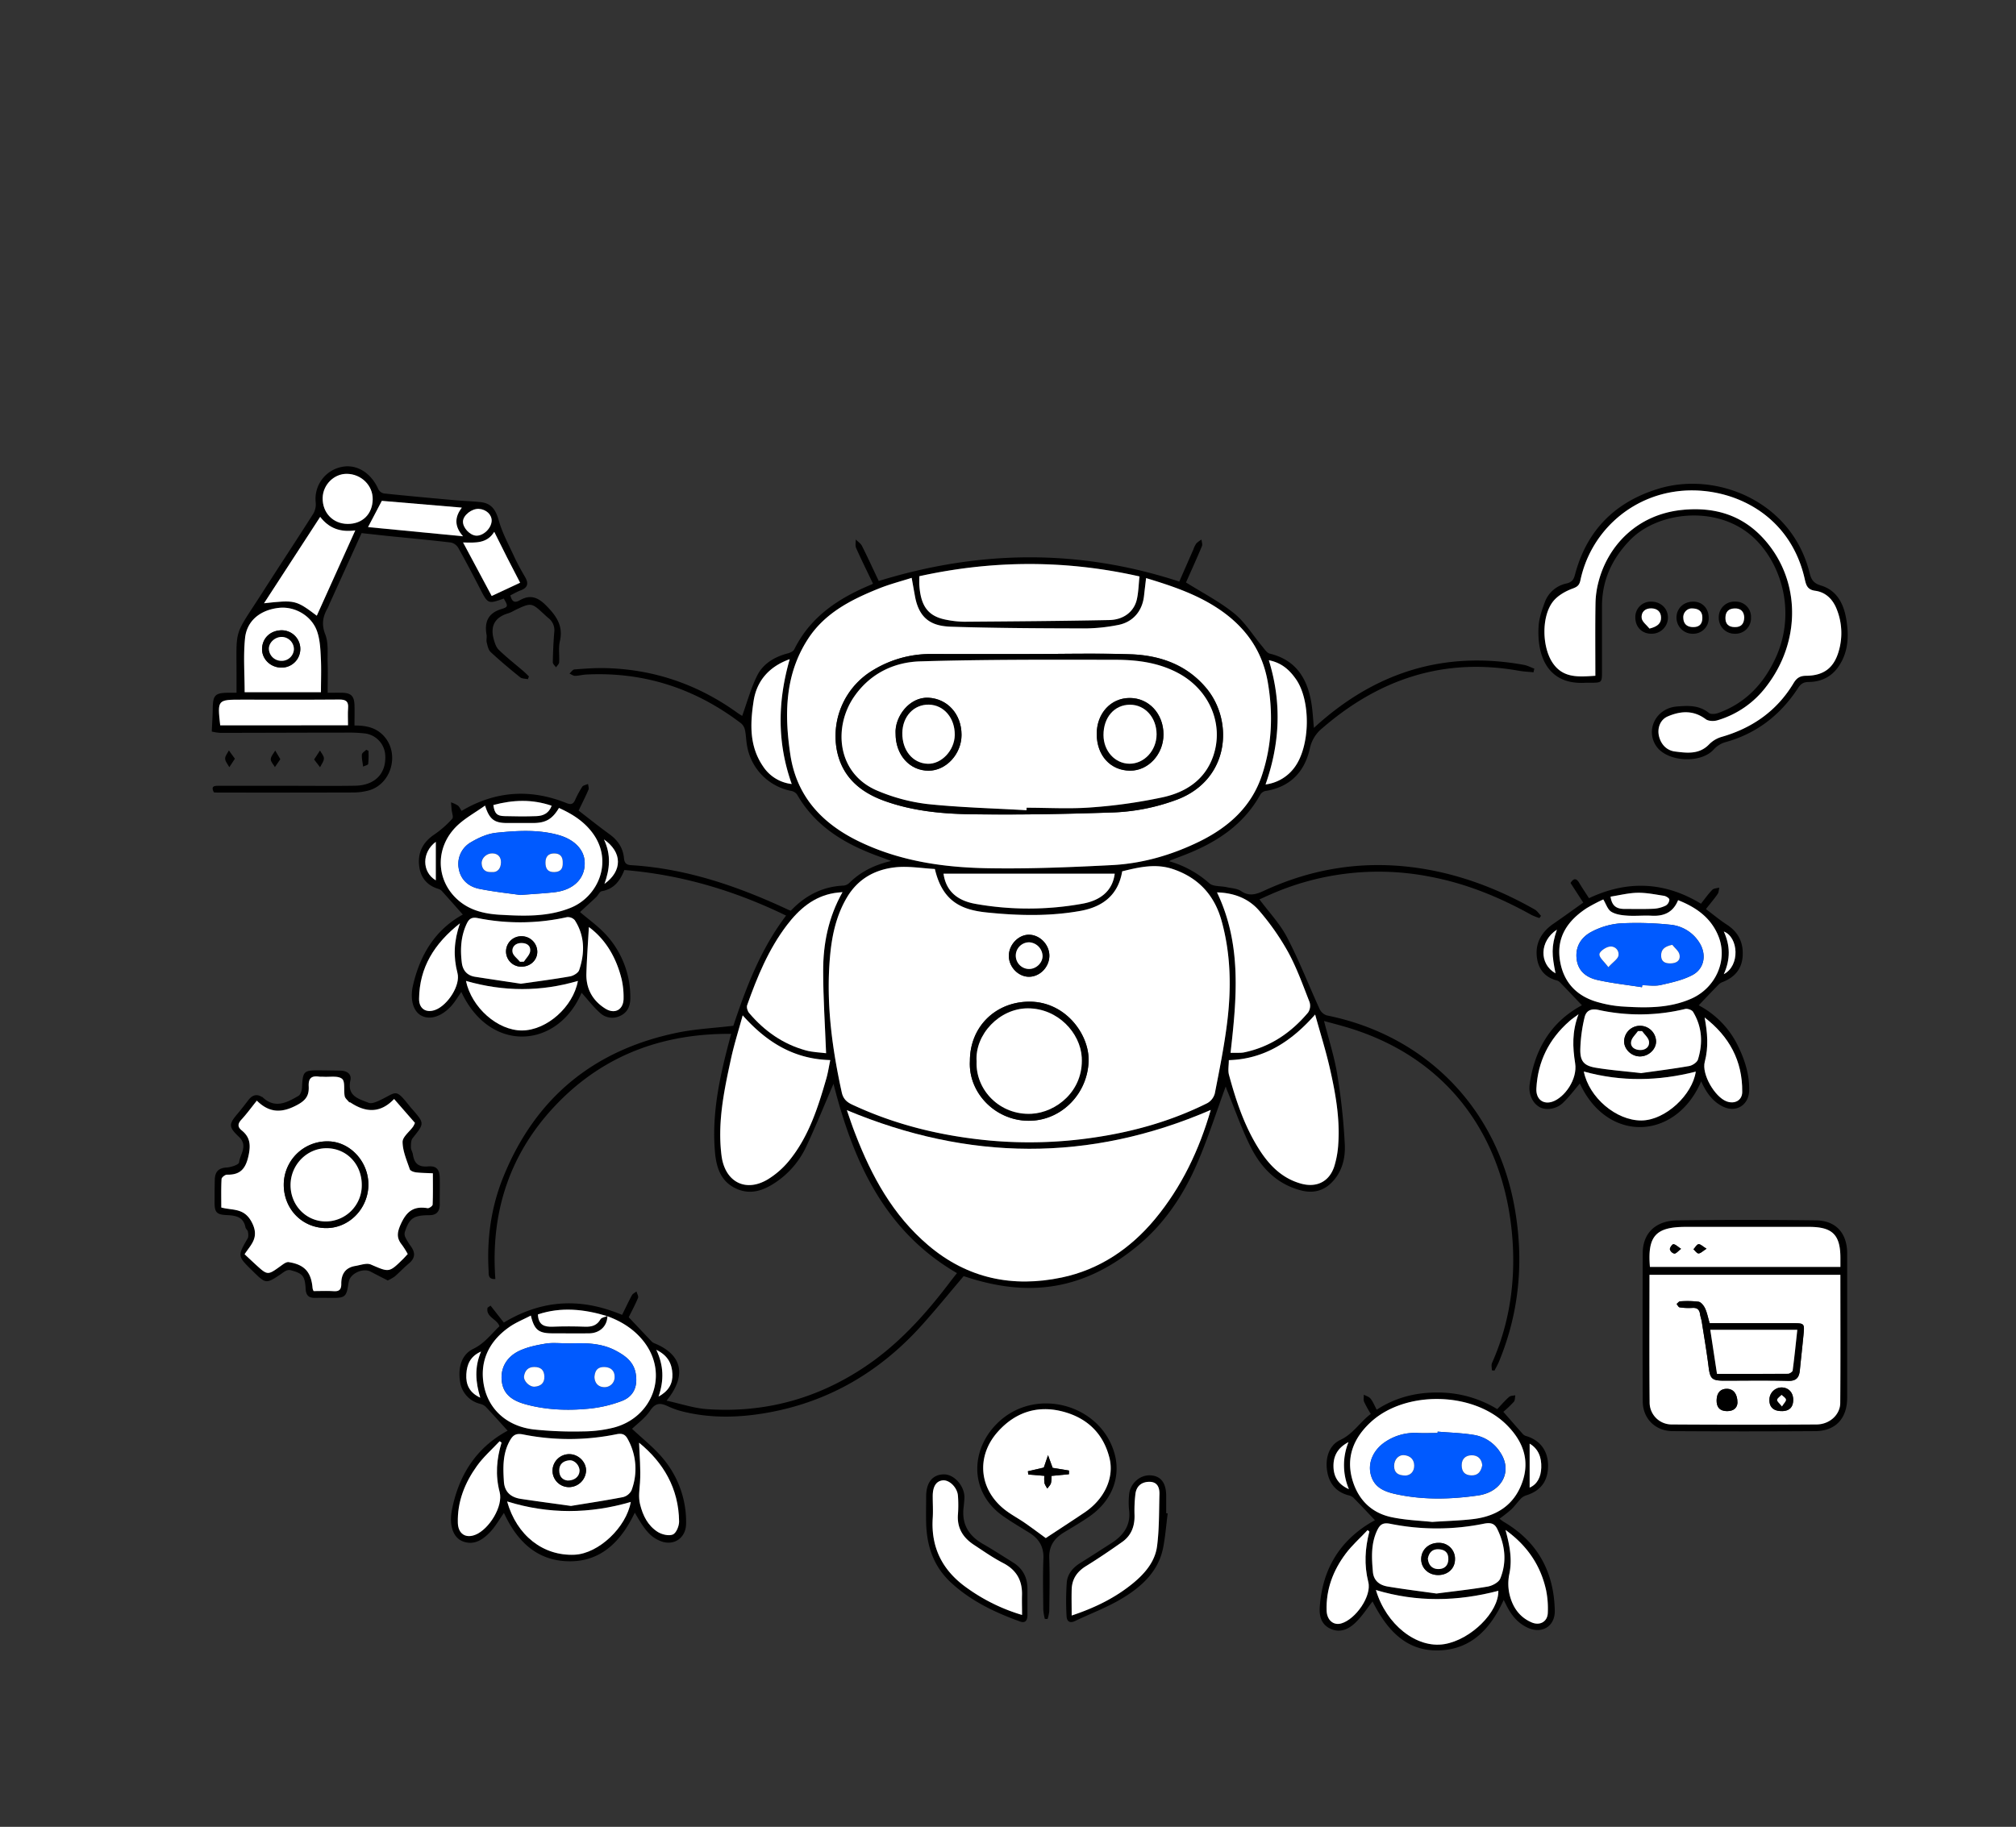 <svg id="OBJECTS" xmlns="http://www.w3.org/2000/svg" viewBox="0 0 1191.64 1080"><rect x="0" y="0" width="1191.64" height="1080" fill="#333333" stroke="none"/><defs><style>.cls-1{fill:#fff;}.cls-2{fill:#005aff;}</style></defs><path d="M394,828.05c8.33,1.81,15.93,4.42,23.67,5,34.56,2.47,66.29-6.34,94.87-25.9,19-13,34.25-29.89,48.13-48.08,1.51-2,3-3.93,5-6.41-43.68-25.36-61.62-67.34-73-111.92-5.07,11.78-10.26,24.61-16.11,37.13a51.78,51.78,0,0,1-17.9,21c-7.26,4.95-15.09,7.81-23.75,3.71-8.92-4.22-11.48-12.45-12.28-21.31-2.14-24,3.32-47,9.56-70.07-39.79-.29-74.59,12.17-102.55,40.92s-39.81,63.88-36.83,104c-4.43.33-3.91-2.76-4-5-1.08-18.94,1.49-37.41,8.57-55,18.89-47,53.54-75.41,103-85.62,10.65-2.2,21.65-2.71,33.1-4.08,7.41-22.21,15.88-44.94,31.17-65.14-30.29-14.71-61.92-24.19-95.6-26.93-2.58,6.54-6.26,11.27-13.37,12.51-1.27.22-2.13,2.4-3.32,3.53-3.22,3.06-6.52,6-9.52,8.8,4.92,4.24,10.89,8.42,15.63,13.69A54.51,54.51,0,0,1,372.58,590c0,4.74-1.59,8.51-6,10.58a10.58,10.58,0,0,1-12.05-1.89c-4-3.62-7.33-8-10.77-11.8C329.68,620,289.72,623,272.7,586.43c-2.08,2.91-3.84,6.05-6.24,8.6-5.85,6.24-12.69,8.1-17.68,5.25-4.6-2.63-6.5-9.65-4.69-17.6,4.17-18.25,13.21-33.07,29.48-42-4.13-4.65-8.26-9.35-12.46-14a4.56,4.56,0,0,0-2-1.18c-6.78-2.06-10.56-6.78-11.35-13.61-.91-7.94,2.22-14,9-18.56a59.76,59.76,0,0,0,10.56-9.29c.84-.92-.2-3.57-.37-5.43-.13-1.42-.24-2.85-.36-4.27a18.67,18.67,0,0,1,4,1.85c1,.77,1.51,2.11,2.25,3.2,20.07-11.9,40.74-13.15,62-4.62,2.64,1.06,3.94.68,5.08-1.79a57,57,0,0,1,4.24-7.85c.61-.91,2.26-1.12,3.44-1.65.1,1.14.63,2.47.23,3.4-1.67,3.93-3.62,7.74-5.82,12.33,6.15,4.74,12.12,9.53,18.3,14,4.83,3.52,7.91,8,8.5,14,.26,2.6,1,4.07,4.14,4.26,33,2,63.62,12.61,93.28,26.5.29.13.6.21,1.23.43,8.42-8.91,18.7-14.34,31.33-14.85a6,6,0,0,0,3.42-1.75c6.59-6.44,14.47-10.42,24.56-12.82-3.83-1.42-6.64-2.44-9.44-3.49-19.08-7.19-35.7-17.51-46.21-35.8a5.45,5.45,0,0,0-3.4-2.1,32.85,32.85,0,0,1-26.21-27.08c-.5-2.92-.53-5.94-1.15-8.84a7.09,7.09,0,0,0-2.26-4C411,407,380.51,397,346.3,398.79c-2.15.12-4.29.75-6.43.75-1.09,0-2.18-.86-3.27-1.33,1-.85,1.89-2.36,2.92-2.44,6-.47,12-.92,17.94-.8,28.79.61,54.83,9.54,78.22,26.3,1.07.77,2.2,1.48,3.34,2.16.23.14.62,0-.4,0,3.05-8.4,5.24-16.67,9-24.15,3.54-7,10.28-11,18-13,1.43-.36,3.29-1.23,3.87-2.39,9.67-19.54,26.5-30.44,45.82-38.41A2.63,2.63,0,0,0,516,345c-3.35-7-6.79-13.92-9.94-21-.64-1.44-.19-3.37-.24-5.07,1.25,1.26,2.93,2.32,3.69,3.83,3.48,6.92,6.72,14,9.91,20.72,59.49-18.37,118.34-19.06,177.65.34,2.79-6.38,5.56-12.69,8.33-19a15,15,0,0,1,1.74-3.54A15.57,15.57,0,0,1,710.2,319c.11,1.31.69,2.83.24,3.91-3.12,7.45-6.47,14.81-9.4,21.44,9.56,6,19.77,11.24,28.49,18.3,6.52,5.3,11.1,13,16.61,19.56,1.32,1.57,2.71,3.8,4.43,4.21,15.37,3.71,22.12,14.57,24.55,29,.79,4.69,1,9.47,1.52,14.9,35.49-32.62,76.58-45.89,124.09-37.26,2.13.38,4.13,1.48,6.19,2.25l-.48,2.15c-3.05-.31-6.14-.44-9.15-1-44.13-7.76-82.13,5.08-115.55,33.91a20.94,20.94,0,0,0-7.49,12.08c-3.11,14-11.74,22.94-26.46,25.21a4.71,4.71,0,0,0-2.9,2.22c-10.07,18.1-26.28,28.41-44.95,35.65-2.61,1-5.23,2-7.84,3a6.49,6.49,0,0,0-1,.63,60.35,60.35,0,0,1,23.72,13.05c2.29,2,6.82,1.52,10.3,2.29,2.89.64,6.21.75,8.51,2.31,4.94,3.36,9.08,1.84,13.77-.33,27.71-12.79,56.8-17.57,87.1-13.82,25.91,3.2,50,12.16,72.62,25,1.48.84,2.52,2.48,3.76,3.75l-.93,1.34a36.58,36.58,0,0,1-4.64-1.81c-18.86-10.49-38.58-18.6-59.92-22.63a158.2,158.2,0,0,0-94.25,10.4c-2.38,1-4.73,2.16-6.69,3,5.58,7.52,12.13,14.38,16.34,22.46,7.16,13.74,12.77,28.27,19.23,42.38a7.14,7.14,0,0,0,4.19,3.74C842.46,612,884.47,654.69,895.13,713.11c5.73,31.42,3.19,62-9,91.64-.78,1.91-1.83,3.7-2.76,5.54l-1.53-.19c0-1.44-.46-3.08.07-4.29,10.68-24,14.12-49.48,11.92-75.31-4.83-57-36.75-106.2-100.57-124-3.46-1-6.93-1.88-10.63-2.89,2.69,10.56,6,20.74,7.74,31.19a368.16,368.16,0,0,1,4.53,41.88c.38,8-1.55,16.13-7.74,22.4-5.07,5.13-11.19,6.42-17.85,4.75-14.19-3.56-23.74-13.19-30-25.69-5.47-10.86-9.45-22.48-14.07-33.77-.43-1.05-.76-2.14-.73-2.06-5.56,15.12-10.63,31.27-17.4,46.67-8.07,18.35-19.3,34.94-35,47.79-13,10.66-27.51,18.89-44.21,22.55-19.5,4.27-38.49,1.61-57.18-4.53-.46-.16-.94-.28-1.12-.34-8.49,10-16.6,20-25.27,29.6-24.1,26.59-53.56,44.14-89,50.82-17.56,3.3-35.29,3.9-52.83-.67a47.48,47.48,0,0,1-7.88-2.91c-4.26-2-7.24-2-10.34,2.67-2.92,4.4-7.54,7.68-10.68,10.73,6.17,5.88,13.46,11.44,19,18.41a58.14,58.14,0,0,1,12.94,37.78c-.15,8.66-7.63,13.46-15.55,10-5.47-2.37-8.75-6-14.76-16.62-8.5,17.83-21.2,30.29-42,28.61-17.48-1.42-28.28-13.07-35.36-28.45-2.82,4-5.17,8.26-8.47,11.64-4.22,4.32-9.33,7.72-15.94,5.13-5.7-2.25-8-9.56-6.4-18.16,4-21,14.56-37.3,33-47.22-4.31-4.73-8.64-9.59-13.11-14.3a7.57,7.57,0,0,0-3.34-1.62,15.72,15.72,0,0,1-11.72-13.46c-1.15-7.68.7-15.52,7.85-19,6.68-3.24,10.56-8.71,15.48-13.36-1.27-4.21-8.28-5.5-7-11l1.74-1.19c2.65,3.38,5.31,6.76,7.85,10,23.31-14,46.19-14.52,69.9-4.54,2-4,3.79-7.88,5.82-11.62.52-.94,1.77-1.49,2.69-2.22.34,1.3,1.31,2.85.9,3.84-1.7,4.09-3.82,8-5.49,11.4,4.83,5.12,9.24,9.8,13.67,14.45a4.8,4.8,0,0,0,1.66,1C403.17,800.85,406.18,813.08,394,828.05ZM358.85,778.1c-13.64-4.2-27.31-5.57-40.88-1,.26,6.32,3.85,7.45,8.83,7.25,6.31-.25,12.63-.22,18.94,0,4,.14,7.06-.63,9.22-4.38.61-1.07,2.66-1.32,4.05-1.94-.08,5.88-4.44,10.12-10.78,10.22-7.16.12-14.32,0-21.47,0-8.39,0-10.87-1.92-13-10.51-4.35,2.27-8.84,4.07-12.7,6.76-13.54,9.44-17.4,22-15.08,34.37,2.72,14.45,13.72,24.27,29.39,26.19a225.77,225.77,0,0,0,29.32,1.16,76.35,76.35,0,0,0,17.7-2.16c23.23-5.81,33.31-31.81,17.91-51.23C374.71,785.76,367.31,781.14,358.85,778.1ZM552.6,513.74c-7.65-.4-15.76-1.86-23.6-1-11.91,1.35-21.93,6.91-28.37,17.74s-9,23.09-10.07,35.45c-2.31,27,1.25,53.58,7,79.94.79,3.59,2.78,5.57,6,7.07,25.86,12.13,53.2,18.68,81.49,21.31a259.52,259.52,0,0,0,61.63-1.79c23.35-3.42,45.76-9.77,66.89-20.3a9.38,9.38,0,0,0,4.48-5.75c2.73-13.92,5.55-27.86,7.29-41.93,2.51-20.19,2.2-40.41-3.32-60.22-4.22-15.1-13.62-25.38-28.66-30.47-10.24-3.46-20.08-1.17-30.06,1.3C661,529,652,536,639,538.43c-18.44,3.38-37.05,2.92-55.59,1C568.77,538,557.15,533.32,552.6,513.74Zm124.84-172c-.44,3.83-.85,7.12-1.19,10.42-1,9.19-6.67,15.8-15.72,17.39a104.16,104.16,0,0,1-18.26,1.95c-26.61-.09-53.22-.19-79.81-1-9.65-.31-18.79-2.88-21.56-17.79-.67-3.57-1.3-7.14-2-11.1-6.45,2.06-13,3.74-19.22,6.24-16.45,6.59-32.15,14.51-42.18,30.05C463.87,399,463.63,422.3,467.14,446c3.65,24.6,18.52,40.66,40.26,51.28,24.05,11.74,49.91,15.55,76.15,16,24.56.45,49.18-.58,73.72-1.84,18.13-.93,35.46-6,51.8-14C726.19,489,739.7,477,745.91,458.36c6-18,6.68-36.26,3.49-54.94-3.24-18.89-13.33-32.8-28.87-43.3C707.48,351.31,692.78,346.4,677.44,341.76ZM500.58,656.32c1.58,4.53,3.12,9.35,4.94,14.07,9.64,25,22.15,48,43.07,65.78,23.29,19.78,50.06,25.16,79,19.06,22.16-4.66,40.46-17,55-34.46,15.89-19.1,26.24-41,33-64.58C643.91,687.22,572.37,686.36,500.58,656.32Zm276.79-56.54c-14.1,16-30,26.35-51,27,0,3.16-.61,6.12.1,8.73,4.1,15.15,9,30,17.44,43.42,6,9.61,13.55,17.58,25,20.81,9.2,2.6,16.77-1,19.74-10a55.62,55.62,0,0,0,2.42-13.58c1-15.35-1.73-30.37-5.15-45.22C783.55,620.68,780.38,610.65,777.37,599.78Zm-338.4.5c-2.56,9.43-5.15,17.59-7,25.92-4.08,18.74-8,37.53-5.55,56.95,2,15.53,14.2,22.06,27.51,14a50.13,50.13,0,0,0,12.56-11.08c11.49-14.13,16.91-31.17,21.86-48.34,1-3.53,1.55-7.2,2.35-11C469.17,626.13,453.15,616.17,439,600.28ZM543.41,340.65c0,2.45-.09,4,0,5.44.88,12.61,5.45,18.43,16.2,20.37A56.93,56.93,0,0,0,570,367.57c28.58-.23,57.18-.42,85.76-1,8.52-.18,14.6-5.08,16.21-12.2,1-4.31,1-8.81,1.56-13.58C629.79,330.9,586.74,331.12,543.41,340.65ZM498,527.42c-2,.21-3.43.29-4.85.52-12.27,2-20.94,9.67-28.05,19-10.82,14.2-17.55,30.59-23.48,47.29-.45,1.28.24,3.54,1.2,4.67,9,10.59,20,18.36,33.46,22.06,4.14,1.14,8.58,1.22,12,1.68-.64-16.78-1.69-32.64-1.73-48.51C486.51,558,489.61,542.31,498,527.42Zm229.39,95c2,0,3.58,0,5.21,0a14.76,14.76,0,0,0,2.49-.19c15.59-3.18,28-11.64,38.08-23.6a7.22,7.22,0,0,0,.9-6.12c-3.9-10-7.54-20.18-12.64-29.55a146.23,146.23,0,0,0-17-24.37c-6.25-7.38-15-10.75-25.08-11C734.08,558.29,731.05,589.94,727.37,622.41ZM337.49,890.29c9.65-1.59,20.23-3.17,30.72-5.21a7.76,7.76,0,0,0,5.07-4,36.06,36.06,0,0,0-2.16-30.19c-1.37-2.57-2.95-3.73-6.7-3a139.09,139.09,0,0,1-55.29.12c-4.25-.85-6,.54-7.77,3.7-4.29,7.62-4,15.86-3.51,24.16.4,6.28,4.19,9.36,10,10.24C317.3,887.55,326.78,888.79,337.49,890.29Zm-50.77-414c-6,4.25-11.91,7.46-16.59,12-13.28,12.83-12.64,32.64,1.06,44.24,7,5.91,15.49,7.82,24.43,8.33,14.11.8,28.18,1.33,41.67-4.12,16.14-6.51,25.19-27.07,13.36-43.7-5.23-7.37-12.33-11.75-20.24-15.32-4,6.67-7.87,8.88-15.46,8.9-5.16,0-10.32,0-15.48,0C292.18,486.5,289.26,484.36,286.72,476.25Zm21.15,105.32c9.82-1.42,19.47-2.65,29.05-4.34,2-.36,4.84-2,5.42-3.72,3.44-10.12,3.44-20.21-2.6-29.52a5.46,5.46,0,0,0-4.66-1.77,127.36,127.36,0,0,1-52.81.52c-3.21-.63-4.94.32-6.29,3.13-3.6,7.45-4,15.29-3,23.29.57,4.61,3.19,7.58,7.89,8.31C289.81,578.87,298.78,580.19,307.87,581.57Zm351-65.05H557.73c1.32,9.43,7.14,15.79,19,17.85a178.83,178.83,0,0,0,63.35-.16C649.81,532.41,657.57,527.19,658.9,516.52ZM299.76,887.64C305.38,907.7,321,920,339.67,919.13c14.17-.66,30.54-16.22,33.18-31.2C348.66,895,324.4,895.28,299.76,887.64ZM275.43,579.91c3.32,15.76,18.65,29.27,33,29.25,14.64,0,30.34-13.91,33.13-29.29C319.65,586.37,297.72,586.31,275.43,579.91ZM750,390.33c7.72,25.08,6.59,49-1.92,73.43a25.07,25.07,0,0,0,17-9.91c9.41-12.39,9.95-39.55.95-52.37C762.32,396.19,757.66,391.8,750,390.33Zm-283.23-.62c-12.09,4.28-19.47,12.75-21.31,24.62-2.07,13.41-2.67,26.73,5.52,38.7a23.36,23.36,0,0,0,17,10.47C459.26,438.92,459.62,414.72,466.79,389.71ZM296.47,852.85l-1.15-.82c-4.5,4.82-9.55,9.24-13.37,14.56-7.16,10-11.68,21.12-11.32,33.73.19,6.43,4.6,9.34,10.39,7,8.13-3.28,16.51-16.9,14.32-25.21C292.7,872.08,293.53,862.51,296.47,852.85Zm81.29.07c.25,7.65,1.06,15.65.55,23.58-.28,4.34-1.05,8.35.05,12.83,1.67,6.77,4.61,12.57,10.37,16.29,2.45,1.57,6.55,2.56,9,1.56,2-.82,3.73-5,3.7-7.63C401.18,879.85,392.05,864.57,377.76,852.92ZM271.88,545.85c-15.25,12-23.95,26.11-24.17,44.64-.07,6,4.27,8.61,9.77,6.48,7.18-2.79,14.83-14.47,12.93-21.73C267.86,565.59,268.25,556.36,271.88,545.85Zm76.2,2.2c-.51,9.12-1.18,18.22-1.47,27.34s3.58,16.1,11.13,20.85c5.7,3.59,10.85.66,10.85-6a47.53,47.53,0,0,0-1.14-11.31C364.33,566.22,358.06,555.44,348.08,548.05Zm-56.46-72.13c.68,5,2.08,6.47,6.61,6.58,6.29.15,12.59.23,18.88,0,3.86-.15,7.29-1.57,9-6.14C314.55,472.4,303.29,472.8,291.62,475.92ZM284.36,799c-6.44,2.9-8.38,7.65-8.72,13.35-.37,6.14,1.76,10.92,8.24,13.94C281.07,817,280.39,808.27,284.36,799Zm104.9,26.67c6-3.28,8.44-7.64,8.2-13.35-.26-6-2.67-11-9.52-14.28C392.35,807.35,392.55,816,389.26,825.64ZM357,496.27c4.33,9.27,3.4,17.54.3,26.26C367.93,514.92,368,503.91,357,496.27Zm-99.41,1.41c-8.33,6.2-8.31,17.83,0,22.77Z"/><path d="M213.74,315.17q-9.47,20.85-18.86,41.55c-.41.9-.72,1.86-1.2,2.73-2.83,5-3.78,9.61-1.41,15.63,2,5.13,1.21,11.42,1.4,17.21.19,5.47,0,10.95,0,17.26,3.08,0,5.83-.06,8.58,0,5.22.12,7.09,1.92,7.28,7.24.14,3.95,0,7.91,0,12.11,6.84,0,12.66,1.19,17.25,6.12,9.76,10.48,4.58,28.94-9.27,32.4a35.67,35.67,0,0,1-8.35,1.08q-40.2.12-80.4.05c-.81,0-1.63-.07-2.33-.11-2-3.89.46-3.89,3-3.88H173c12.32,0,24.64.16,36.95-.05,11.68-.21,18.4-7.2,17.77-18A13.74,13.74,0,0,0,216,433.64a91.9,91.9,0,0,0-12.43-.53c-24.47,0-48.93.13-73.4.14a27.7,27.7,0,0,1-5-.77c.22-4.94.53-9.23.58-13.52.1-8,1.36-9.33,9.18-9.42,1.33,0,2.65,0,4.88,0v-8.9c.05-30.76-2.06-23.18,15.76-51.07,9.81-15.35,19.87-30.53,29.63-45.91a11,11,0,0,0,1.42-6.55A19.27,19.27,0,0,1,202.2,276c8.75-1.72,17.18,3.59,21.44,13.25a4.91,4.91,0,0,0,3.34,2.48c14,1.46,28.06,2.75,42.11,4,5,.45,9.94.58,14.89,1.1,6.53.69,9.1,4.59,10.88,11,2,7.06,5.56,13.69,8.68,20.4,2,4.36,4.31,8.61,6.75,12.75,2.28,3.87,1.78,6.45-2.63,8.08-2,.74-3.85,1.85-6,2.91.87,3.19,2.07,4.91,5.51,2.94,6-3.43,10.48-2.14,15.58,3,6.14,6.2,10.3,12.06,8.17,21.26-.91,4-.15,8.29-.42,12.44-.07,1-1.21,1.95-1.85,2.92-.66-1-1.91-2-1.89-3,.12-6,.37-12,.88-17.93a9.05,9.05,0,0,0-3.53-8.25c-.77-.64-1.51-1.31-2.24-2-7.75-7.2-7.75-7.2-17.5-2.63a24.21,24.21,0,0,1-3.55,1.73c-7.72,2.16-11.11,7-9.11,14.93.61,2.39,1.44,5.15,3.1,6.77,4.64,4.52,9.77,8.51,14.69,12.74,1.09.94,2.1,2,3.15,3l-.61,1.64c-1.55-.35-3.48-.24-4.59-1.13-5.94-4.79-11.81-9.7-17.41-14.9-1.37-1.27-1.84-3.7-2.34-5.7-.35-1.41.15-3-.1-4.47-1.34-7.69.9-12.91,9-15.34,3.9-1.17,3.69-1.84,1.17-6.13-9.39,3.31-9.33,3.28-14.15-6.08-4.17-8.08-8.39-16.15-12.85-24.07a6.69,6.69,0,0,0-4.38-3c-12.68-1.48-25.39-2.66-38.09-3.95C223.53,316.24,218.78,315.71,213.74,315.17Zm-24,94.07c0-7.29.28-13.95-.08-20.57-.29-5.21-.53-10.68-2.24-15.52-3.24-9.18-13.17-14.79-22.45-13.8-10.94,1.18-19,7.49-20.1,17.94s-.23,21.08-.23,31.95ZM187.25,364c7.59-16.83,15-33.3,22.75-50.41-8.85,1.18-15.56-1.27-20.74-8-11.12,17.12-22,33.92-33.2,51.08C174.45,354.58,174.91,354.69,187.25,364Zm-57.09,64.86h75.51c0-3.62-.2-6.94.05-10.22.32-4-1.4-5.07-5.23-5-19.13.16-38.25.07-57.37.07C128.48,413.62,128.48,413.62,130.16,428.81Zm95.53-132.72c-2.83,5.4-5.5,10.49-8.14,15.54l56.13,5.43c-5.48-6.24-4.71-11.67-.69-16.94Zm-20.26,13.64c8.77.06,14.72-5.75,14.87-14.52.14-8.21-6.75-15-15.29-15.09-7.61-.07-14.16,6.48-14.29,14.28C190.57,303.16,196.82,309.66,205.43,309.73Zm68.3,11c5.92,11.06,11.41,21.34,16.9,31.62l16.8-7.84c-2.73-5.28-5.27-10.12-7.75-15s-4.85-9.7-7.54-15.08C287.79,321.44,281.08,320.85,273.73,320.7Zm16.88-12.77c.12-3.68-3.18-6.8-7.52-7.09-4.12-.27-9.24,3.71-9.43,7.33s3.94,8.21,7.72,8.49C285.61,317,290.46,312.38,290.61,307.93Z"/><path d="M1008.35,537.44c4.26,3.2,8.16,6.47,12.39,9.21,6.78,4.41,9.81,10.52,9.34,18.48-.46,7.62-4.6,12.49-11.5,15.3a7.51,7.51,0,0,0-2.49,1.4c-4,4.07-7.91,8.22-12,12.51a53.39,53.39,0,0,1,23.31,24.2c4,8.24,6.75,16.87,6.52,26.2-.21,8.47-7.56,13.18-15.25,9.58-6.49-3.05-10.24-8.69-13.12-15.05-15,35.05-55.42,36.64-71.71,1.27-3.17,3.69-6.31,8-10.1,11.55-4,3.79-10.17,4.47-13.82,2.35-4.18-2.43-6.54-7.81-5.75-13.38,2.92-20.78,12.68-37,30.89-46.75-4.15-4.36-8.43-8.88-12.75-13.35a4.57,4.57,0,0,0-2-1.31c-7.9-2-11.58-7.76-12-15.17-.48-7.8,3.43-13.92,9.91-18.37,5.83-4,11.53-8.16,17.63-12.49L928.33,522c1.9-3,3.48-2.84,5.16,0s3.72,5.83,5.75,9c22.67-10.68,44.62-9.83,66.18,3.26,2.14-2.69,4.2-5.63,6.67-8.19.89-.92,2.75-.91,4.16-1.33-.3,1.29-.26,2.81-1,3.82C1013.32,531.36,1011.05,534,1008.35,537.44Zm-16.44-5.27c-3,7.41-8.57,9.58-15.73,9.19-4.8-.26-9.65.29-14.44-.06-3.21-.22-6.79-.69-9.39-2.33-2.12-1.33-3-4.57-4.66-7.24a105.05,105.05,0,0,0-9.72,5.1C926.73,544.15,919.78,554,922.11,568c2.15,13,10.18,21.2,22.89,24.57A69.77,69.77,0,0,0,958.11,595c14.1.93,28.24,1.31,41.56-4.57,14.44-6.37,21.6-22.62,16.21-36.54C1011.64,542.91,1003.06,536.58,991.91,532.17ZM970.05,634.41c8.82-1.26,18.64-2.48,28.37-4.18,2-.35,4.7-2.17,5.23-3.88,3-9.69,2.48-19.3-2.9-28.16-.69-1.14-3.29-2-4.67-1.7a113.93,113.93,0,0,1-51.23.56c-5-1-7.38.83-8.24,4.46a90.9,90.9,0,0,0-2.5,18.49c-.21,7.32,2,10,9.15,11.23C951.72,632.64,960.31,633.29,970.05,634.41Zm-33.87-.95c3.09,15.47,19.26,29.07,34.07,28.95,14.14-.12,30.13-15.12,32.11-28.88C980.41,639.12,958.46,639.63,936.18,633.46Zm-3.12-33.87c-2.61,1.95-4.12,2.93-5.46,4.11-12,10.55-18.67,23.85-19.5,39.8-.33,6.36,4.06,9.65,9.56,7.75,7.16-2.47,14.81-13.3,13.36-22.68S929.13,609.92,933.06,599.59Zm74.53,1.95c1.66,8.87,2.43,17.37.08,26.17-1.95,7.3,5.94,20.75,12.86,23.36,4.81,1.81,9.24-.59,9.29-5.57C1030,627.05,1022,612.61,1007.59,601.54ZM952,530.08c.78,5.89,4,7.27,8.26,7.27,5.8,0,11.62.15,17.41-.12a18.67,18.67,0,0,0,7-1.9,4.45,4.45,0,0,0,2.07-3.52c-.06-.84-2-2-3.18-2.22-5.2-.82-10.47-1.89-15.7-1.79S957.28,529.26,952,530.08Zm-32.52,45.36c-2.14-10.82-2.67-15.54.81-25.83C910,556.29,909.6,569.81,919.46,575.44Zm99.47.48c9.77-5.08,8.65-22,0-25.22C1022.7,558.94,1022.91,567,1018.93,575.92Z"/><path d="M888.82,945.86c-7.73,17-19.09,29.11-37.84,29.83-20.27.79-31.48-12.8-39.69-28.93-3.28,4.18-6.19,8.75-10,12.43-4,3.9-9.08,6.4-14.88,3.7-5.45-2.53-6.7-7.49-6.31-12.94,1.51-21.24,10.87-37.89,29.14-49.22,1.23-.77,2.53-1.43,3.48-2-4.34-4.57-8.57-9.09-12.92-13.49a7,7,0,0,0-3.05-1.32c-7.93-2.23-11.69-8.11-12.47-15.66-.72-7,1.58-14,8-17,7.65-3.58,11.56-10.58,18-15.35a69.37,69.37,0,0,1-3.94-7.1c-.53-1.24-.17-2.86-.21-4.3,1.36.76,3.09,1.22,4,2.35,1.42,1.78,2.27,4,3.63,6.54,10.83-7.09,22.85-10.18,35.59-10.16A67.16,67.16,0,0,1,885,833.05c2.36-2.47,4.52-5,7-7.2.85-.76,2.45-.69,3.7-1-.27,1.32-.13,3-.9,3.89a71.33,71.33,0,0,1-6.19,5.92c4.11,4.7,7.86,9,11.68,13.3a4.83,4.83,0,0,0,2.13,1.11c8.09,2.55,12.58,8.72,12.63,17.38,0,8.95-4.14,14.71-12.55,17.47a8.15,8.15,0,0,0-3.31,1.83c-2.08,2.11-3.79,4.6-5.93,6.65a86.51,86.51,0,0,1-6.9,5.42,23.88,23.88,0,0,0,2.41,1.84c20.08,11.73,29.74,29.53,30.25,52.46.22,9.45-7.79,14.18-16.37,10-6-2.89-9.71-7.85-12.52-13.66Zm-42.29-46.11c9.7-.64,17-.81,24.25-1.68,13.66-1.64,24.11-8.12,29-21.55s.34-24.76-9.28-34.29c-19.79-19.6-59.92-20.33-80.33-1.36-9.73,9-14.56,20.19-10.84,33.59,3.27,11.73,11,19.8,23,22.42C830.93,898.77,840,899,846.53,899.75Zm2.57,42.33c10.31-1.36,20.35-2.41,30.27-4.17,2.74-.48,6.5-2.5,7.41-4.77,4-9.85,2.86-19.8-1.8-29.27-1.53-3.11-3.74-3.93-7.71-3.16a139.71,139.71,0,0,1-55.34.13c-4.73-1-6.36.64-8,4-3.66,7.84-3.19,16.1-2.46,24.38.47,5.33,4.06,7.89,8.74,8.67C829.85,939.55,839.52,940.73,849.1,942.08ZM813.29,940c6.06,20.48,24,34.7,40.43,32,15.74-2.59,32.23-19,31.94-31.52C861.58,946.75,837.56,947.3,813.29,940Zm-3.87-34.53-1-.82c-4.37,4.63-9.22,8.89-13,14-7.38,9.88-11.64,21-11.22,33.64.18,5.51,4,8.81,8.55,7.56,8.49-2.35,18.18-16.09,16.09-24.48C806.25,925.14,806.85,915.36,809.42,905.44Zm80.47-1c2.5,9.2,4.09,17.48,2.26,26.17a28.09,28.09,0,0,0,.08,11.62c1.71,7.54,5.75,13.75,13.24,16.91,4.85,2,9.32-.54,9.45-5.73a54.89,54.89,0,0,0-1-13.31C910.67,925.55,902.85,913.86,889.89,904.49Zm-92.56-24.11a36.26,36.26,0,0,1-.25-27.81c-6.72,3.53-9.05,8.58-8.86,14.7C788.39,873,791,877.57,797.33,880.38Zm106.83-26.91v26c4.55-2,6.66-6.28,6.87-11.77C911.26,861.5,909.26,856.46,904.16,853.47Z"/><path d="M937.28,403.63c-23.08,1.49-28.88-16.8-27.83-33.38.3-4.83,2-9.7,3.7-14.29a17.38,17.38,0,0,1,12.72-11c3.6-.82,4.39-2.58,5.16-5.48,7-26.26,24-43,49.7-50.67,33.88-10.17,78.58,7.43,89,50.27,1,3.93,2.51,5.82,6.65,7.08,9.47,2.89,13.43,10.88,14.93,19.92,1.67,10,1.28,19.91-5,28.56-4.18,5.74-10.16,8.47-17.17,8.54-3,0-4.64,1-6.33,3.59-10.45,16-24.65,27.05-43.34,32.1a15.13,15.13,0,0,0-6.64,4.36c-7.79,8.4-27.54,7.22-33.87-2.2-6.46-9.63,0-22.32,12.11-23.34,6.57-.56,13.25-.91,19,3.77,1.13.91,3.79.7,5.43.11,15.84-5.68,26.52-16.7,33.7-31.84,12-25.22,5.25-53.13-10.46-69.73-20.94-22.12-58.17-18.21-75.1-.86-10.87,11.15-16.77,24-16.72,39.58,0,12.66,0,25.31,0,38,0,6.86,0,6.87-6.75,6.92Zm5.7-4.12c0-14.81-.13-29,.08-43.1a53.38,53.38,0,0,1,1.73-12.24c5.42-21.28,22.59-40.05,49.63-42.73,19.38-1.91,35.91,3.21,48.76,17.86,21.36,24.34,21.25,60.09.86,86.51a56,56,0,0,1-29,20.05c-2.07.61-5.21.51-6.8-.67-7.3-5.45-14.85-4.93-22.52-1.63-4.62,2-6.43,7.27-5,12.18s4.75,8,9.37,8.55c7,.88,14.25,1.85,20.09-4.2a17.07,17.07,0,0,1,7.25-4.4c18.31-5.23,32.87-15.42,42.72-31.85,1.85-3.08,3.85-4.29,7.47-4.33,10.38-.11,16.41-4.7,19.24-14.66a37.88,37.88,0,0,0-1.27-24.83c-2.29-5.77-6.46-9.92-12.64-10.76-4.48-.6-5.35-3.07-6.16-6.71-9.23-41.57-47.74-56.45-77.37-51.82a66.87,66.87,0,0,0-55.25,52.19c-.66,3-1.76,4-4.75,5.08-4.27,1.57-8.86,4.21-11.57,7.74-6.84,8.93-6.39,27,0,36.31C924.09,401.11,933.3,400.12,943,399.51Z"/><path d="M1091.84,783.44q0,21.48,0,42.94c0,12.16-6.84,19.61-18.85,19.69q-42.18.28-84.38,0C978.34,846,971,838.54,971,828.3q-.18-43.69,0-87.38c0-11.83,7.55-19.29,20.55-19.45q40.94-.53,81.88,0c11.87.15,18.41,7.66,18.42,19.56Q1091.86,762.22,1091.84,783.44Zm-4-29.78H975c0,25.46-.15,50.57.09,75.66a13,13,0,0,0,12.82,12.81q42.93.25,85.85,0c7.73,0,14-5.75,14-12.79C1088,804.23,1087.83,779.12,1087.83,753.66ZM975.25,749h112.6v-5.27c0-13.76-4.69-18.41-18.53-18.41H996.45C978.66,725.32,973.73,730.73,975.25,749Z"/><path d="M229.2,757c-3.44-1.77-6.8-3.45-10.12-5.22-4.29-2.3-11.63.84-12.82,5.54-.24,1-.4,1.94-.55,2.92-.89,5.95-2.11,7-7.91,7.06-3.83,0-7.66-.08-11.48,0s-5.42-1.45-5.65-5.27c-.46-7.81-1.67-9.18-9.11-11.17a4.41,4.41,0,0,0-2.63.45,15.73,15.73,0,0,0-2.49,1.64c-9.22,6.2-9.22,6.2-17-1.45l-.36-.35c-8.77-8.62-8.72-8.6-2.7-19,.6-1,.39-2.7.17-4-.16-.91-1.29-1.65-1.46-2.56-1.19-6.28-5.88-7-11-7.24-6-.27-7.26-1.57-7.25-7.43,0-4.49,0-9,.12-13.48s2-6.95,7-7.22c2.61-.15,7.19-1.66,7.35-3,.57-4.92,5.49-9.87-.11-15.17-6.33-6-6-7.48-.47-14,2.14-2.54,4.14-5.19,6.18-7.81s4.57-3.76,7.76-1.81c.13.09.35.06.46.16,7.34,7.07,14.44,3.26,21.3-.74,1.24-.73,2-3.17,2.08-4.87.49-9.81.89-10.3,10.8-10.2q6,.06,12,.17c3.77.08,6.63,2,5.8,5.76-2.08,9.33,4.95,10.93,10.8,13.25,1.68.66,4.37-.43,6.3-1.34,10.69-5,9.15-7.69,18.41,3.92.32.39.63.77,1,1.15,7.38,8.47,7.29,8.4.32,17.11-1.05,1.31-1.05,3.65-1.05,5.51,0,1.42,1,2.81,1.18,4.26.78,5.23,3.29,7.5,8.95,7,5-.45,6.81,1.81,6.91,6.91s-.05,10.32,0,15.48c0,4.29-1.94,6.51-6.31,6.44H253c-8.73.18-11.19,1.95-13.8,10.3a4.76,4.76,0,0,0,.58,3.14,38.27,38.27,0,0,0,3.14,5.05c2.66,3.71,2.52,6.91-1.17,10-2.94,2.44-5.56,5.26-8.44,7.77A27.42,27.42,0,0,1,229.2,757ZM241,741.36a51,51,0,0,0-3.34-5.41c-3.22-4-3.07-7.08-.8-12.17,3.45-7.72,7.69-11,15.88-9.58.9.16,3-1.34,3-2.13.26-6.09.14-12.19.14-18.49-3.73-.18-6.89-.17-10-.56-1.31-.16-3.32-.89-3.64-1.82-1.79-5.3-4.19-10.72-4.26-16.12,0-3,4.05-6.05,6.23-9.11a14.4,14.4,0,0,0,1.08-2.19L233,649.65c-8.17,8.6-16.83,8-25.74,2.12-.27-.18-.75-.11-.92-.32-.92-1.13-2.29-2.21-2.54-3.49-.69-3.5.38-8.67-1.59-10.25-2.44-2-7.24-1-11-1.21-.83-.06-1.68,0-2.5-.07-4.36-.64-6.41.78-6.19,5.62.21,4.58-.82,7.77-6.1,10.73-9.26,5.2-16.84,5.49-24.55-2.15-3.31,4.13-5.94,7.74-8.93,11-2.21,2.42-2.73,4.32,0,6.59,4.94,4,5.39,8.6,4,15-1.7,7.8-4.9,11.34-12.73,11.18-1.1,0-3.15,1.61-3.2,2.57-.3,5.58-.15,11.2-.15,16.83,6.81,1.84,13.42.08,18,8.68,4.8,9.1-.53,13.24-4.23,18.94,2.43,2.27,4.48,4.21,6.57,6.12,7.07,6.46,7.05,6.42,14.9.74,1.38-1,3.2-2.41,4.6-2.19,9.43,1.44,13.35,5.94,14.12,15.48a7.21,7.21,0,0,0,.6,1.64c4,0,8-.19,11.91.06,3.28.21,4.49-1,4.45-4.24-.08-5.68,2.27-9.7,8.28-10.67,3.08-.5,6.72-1.93,9.21-.85,10.82,4.67,10.71,4.95,19.12-3.35C239.17,743.42,239.92,742.54,241,741.36Z"/><path d="M617.6,957.09a32.67,32.67,0,0,1-.92-5.39c-.09-10.16-.32-20.32.07-30.46.27-7-2.78-11.67-8.43-15.16-5.08-3.14-10.22-6.18-15.12-9.57-21.14-14.64-19.63-41.13-1.94-56.73,22.15-19.52,58.76-9.35,67.3,18.75,4.32,14.25-1.11,28.62-14.62,38-4.89,3.4-10.08,6.37-15.16,9.49-5.64,3.45-8.81,8-8.57,15.05.36,10.47.13,21,0,31.46a22.47,22.47,0,0,1-1,4.6Zm.55-47.8c7.57-5,15.29-10,22.91-15.14,11.88-8,17.61-20.65,14.71-32.22-3.7-14.78-13.5-23.81-27.8-27.49-14.91-3.83-28,.58-38.19,12-13.17,14.8-11,34.61,4.74,46.51,3.55,2.68,7.53,4.78,11.2,7.32C610,903.27,614.22,906.44,618.15,909.29Z"/><path d="M569.66,890.52c-1.46,10.13,2.66,17.31,11.43,22.29,6,3.43,11.84,7.25,17.73,10.92s8.54,9,8.5,15.83c0,5,0,10,0,15,0,2.82-.81,5.34-4.34,4.07-14.7-5.31-28.61-11.89-40.41-22.6-10.62-9.62-14.71-21.65-15.12-35.4-.16-5.32,0-10.64,0-16,0-8.18,3.76-12.89,10.4-13,6-.11,12.1,6.56,12.23,13.45C570.06,886.87,569.79,888.7,569.66,890.52Zm34.47,64.22c0-4.42-.1-7.89,0-11.36.33-8.83-3.14-15.16-11.21-19.33-6-3.1-11.58-7-17.25-10.76-6.41-4.21-10-9.92-9.39-17.95a75.65,75.65,0,0,0,0-11c-.35-4.88-5-9.46-8.91-9.13s-6,3.58-6,9.34c0,4.32.23,8.66,0,13-1.12,17.63,5.93,31.13,20.21,41.23A108.34,108.34,0,0,0,604.13,954.74Z"/><path d="M690.21,894.67c-.86,6.71-1.37,13.49-2.65,20.12-2.73,14.16-12.65,23.13-24.12,30.08-8.82,5.34-18.69,9-28,13.45-3.4,1.63-4.92-.12-5-3a155.41,155.41,0,0,1,.13-19.9c.46-4.94,3.62-8.71,8-11.41,6.32-3.93,12.56-8,18.79-12,7-4.6,11.19-10.64,10-19.54a46,46,0,0,1,0-8.46c.38-6.61,6.08-12,12.35-11.81s9.55,4.24,9.62,12c0,3.49,0,7,0,10.46Zm-56.75,60.4c13.52-4.49,25.62-10.37,36.22-19,7.07-5.79,13.09-12.78,14.29-22,1.31-10.12,1.12-20.43,1.4-30.67.11-4-1.25-7.42-6.08-7.35-4.57.07-7.55,2.62-8.11,7.16a81.46,81.46,0,0,0-.54,12.39c.19,6.6-1.85,12.16-7.28,16-7,4.95-14.12,9.78-21.42,14.29-5.25,3.24-8.22,7.59-8.44,13.68C633.32,944.51,633.46,949.49,633.46,955.07Z"/><path d="M1035,365.11a9.19,9.19,0,0,1-9.73,9.55,9.33,9.33,0,0,1-9.32-9.49,9.2,9.2,0,0,1,9.74-9.5A9,9,0,0,1,1035,365.11Zm-3.92-.05c-.17-3.43-1.91-5.45-5.6-5.36s-5.5,2-5.52,5.59,2,5.4,5.58,5.44C1029.29,370.77,1030.91,368.76,1031,365.06Z"/><path d="M976.31,374.66c-5.66.09-9.66-3.87-9.68-9.62a9.09,9.09,0,0,1,9.36-9.36c5.54,0,9.72,3.81,9.9,9.05A9.57,9.57,0,0,1,976.31,374.66Zm-1.3-3.05c4.64-1.15,6.86-3,6.83-6.44s-2.09-5.4-5.67-5.51c-4-.12-6.19,2.46-5.78,5.76C970.67,367.64,973.39,369.56,975,371.61Z"/><path d="M1010,365.27a9.13,9.13,0,0,1-9.24,9.4,9.53,9.53,0,0,1-9.8-9.61c0-5.39,4.29-9.44,10-9.38C1006.28,355.73,1010,359.68,1010,365.27Zm-10.55-5.56a5.23,5.23,0,0,0-4.45,5.68c.15,3.51,2.22,5.31,5.84,5.33,3.87,0,5.44-2.22,5.4-5.65S1004.26,359.55,999.45,359.71Z"/><path d="M138.84,448.55c-1.36,2.08-2.32,3.56-3.29,5-.89-1.67-2.41-3.31-2.47-5s1.41-3.27,2.22-4.9Z"/><path d="M185.67,449l3.47-5.29c.83,1.56,2.34,3.13,2.31,4.67,0,1.75-1.45,3.47-2.27,5.2Z"/><path d="M165.69,448.82c-1.23,1.8-2.2,3.24-3.18,4.68-.89-1.56-2.54-3.16-2.47-4.68.08-1.74,1.69-3.41,2.64-5.11Z"/><path d="M217.79,443.9a53.48,53.48,0,0,1-.15,7.71c-.09.67-2,1.08-3,1.61-.29-2.38-.88-4.78-.73-7.13.06-1,1.68-1.9,2.58-2.84Z"/><path class="cls-1" d="M552.6,513.74c4.55,19.58,16.17,24.21,30.78,25.71,18.54,1.9,37.15,2.36,55.59-1C652,536,661,529,663.32,515.12c10-2.47,19.82-4.76,30.06-1.3,15,5.09,24.44,15.37,28.66,30.47,5.52,19.81,5.83,40,3.32,60.22-1.74,14.07-4.56,28-7.29,41.93a9.38,9.38,0,0,1-4.48,5.75c-21.13,10.53-43.54,16.88-66.89,20.3a259.52,259.52,0,0,1-61.63,1.79c-28.29-2.63-55.63-9.18-81.49-21.31-3.2-1.5-5.19-3.48-6-7.07-5.79-26.36-9.35-52.93-7-79.94,1.05-12.36,3.56-24.5,10.07-35.45s16.46-16.39,28.37-17.74C536.84,511.88,545,513.34,552.6,513.74Zm20.7,113.48c-1.1,19.24,15.85,36.22,36.34,35.32,18.36-.8,33.29-16.26,33.83-35.35.44-16-14.28-36-36.59-35C587.75,593,573.25,607.47,573.3,627.22Zm23-62c.09,6.55,5.63,12.22,11.92,12.22,6.54,0,12.12-5.83,12.06-12.58-.06-6.47-5.6-12.17-11.94-12.27S596.23,558.56,596.32,565.24Z"/><path class="cls-1" d="M677.44,341.76c15.34,4.64,30,9.55,43.09,18.36,15.54,10.5,25.63,24.41,28.87,43.3,3.19,18.68,2.49,37-3.49,54.94C739.7,477,726.19,489,709.07,497.44c-16.34,8-33.67,13.06-51.8,14-24.54,1.26-49.16,2.29-73.72,1.84-26.24-.47-52.1-4.28-76.15-16-21.74-10.62-36.61-26.68-40.26-51.28-3.51-23.67-3.27-47,10.34-68.09,10-15.54,25.73-23.46,42.18-30.05,6.22-2.5,12.77-4.18,19.22-6.24.72,4,1.35,7.53,2,11.1,2.77,14.91,11.91,17.48,21.56,17.79,26.59.85,53.2.95,79.81,1a104.16,104.16,0,0,0,18.26-1.95c9.05-1.59,14.75-8.2,15.72-17.39C676.59,348.88,677,345.59,677.44,341.76Zm-70.13,44.89c-19.14,0-38.27,0-57.41,0A65.08,65.08,0,0,0,516.36,396a45.37,45.37,0,0,0-21.79,47.08c3,16,13.73,25.19,28.36,30.44,16.25,5.83,33.33,7.56,50.33,7.83,27.6.44,55.23-.05,82.82-1a120.52,120.52,0,0,0,40.21-7.85c30.73-12.08,32.85-46.41,16.78-65.66-11.65-13.95-27.47-19.46-44.86-20.06C647.93,386.12,627.61,386.65,607.31,386.65Z"/><path class="cls-1" d="M500.58,656.32c71.79,30,143.33,30.9,215.08-.13-6.79,23.54-17.14,45.48-33,64.58-14.55,17.48-32.85,29.8-55,34.46-29,6.1-55.74.72-79-19.06-20.92-17.78-33.43-40.78-43.07-65.78C503.7,665.67,502.16,660.85,500.58,656.32Z"/><path class="cls-1" d="M777.37,599.78c3,10.87,6.18,20.9,8.53,31.12,3.42,14.85,6.17,29.87,5.15,45.22a55.62,55.62,0,0,1-2.42,13.58c-3,9-10.54,12.6-19.74,10-11.43-3.23-19-11.2-25-20.81-8.4-13.41-13.34-28.27-17.44-43.42-.71-2.61-.1-5.57-.1-8.73C747.33,626.13,763.27,615.77,777.37,599.78Z"/><path class="cls-1" d="M439,600.28c14.18,15.89,30.2,25.85,51.77,26.43-.8,3.8-1.33,7.47-2.35,11-4.95,17.17-10.37,34.21-21.86,48.34A50.13,50.13,0,0,1,454,697.13c-13.31,8.08-25.56,1.55-27.51-14-2.45-19.42,1.47-38.21,5.55-56.95C433.82,617.87,436.41,609.71,439,600.28Z"/><path class="cls-1" d="M543.41,340.65c43.33-9.53,86.38-9.75,130.13.13-.51,4.77-.59,9.27-1.56,13.58-1.61,7.12-7.69,12-16.21,12.2-28.58.59-57.18.78-85.76,1a56.93,56.93,0,0,1-10.39-1.11c-10.75-1.94-15.32-7.76-16.2-20.37C543.32,344.61,543.41,343.1,543.41,340.65Z"/><path class="cls-1" d="M498,527.42c-8.37,14.89-11.47,30.55-11.43,46.72,0,15.87,1.09,31.73,1.73,48.51-3.44-.46-7.88-.54-12-1.68-13.49-3.7-24.47-11.47-33.46-22.06-1-1.13-1.65-3.39-1.2-4.67,5.93-16.7,12.66-33.09,23.48-47.29,7.11-9.34,15.78-17,28.05-19C494.55,527.71,496,527.63,498,527.42Z"/><path class="cls-1" d="M727.37,622.41c3.68-32.47,6.71-64.12-8-94.84,10.08.26,18.83,3.63,25.08,11a146.23,146.23,0,0,1,17,24.37c5.1,9.37,8.74,19.57,12.64,29.55a7.22,7.22,0,0,1-.9,6.12c-10.09,12-22.49,20.42-38.08,23.6a14.76,14.76,0,0,1-2.49.19C731,622.43,729.32,622.41,727.37,622.41Z"/><path class="cls-1" d="M358.88,778.08c8.43,3.06,15.83,7.68,21.44,14.76,15.4,19.42,5.32,45.42-17.91,51.23a76.35,76.35,0,0,1-17.7,2.16,225.77,225.77,0,0,1-29.32-1.16c-15.67-1.92-26.67-11.74-29.39-26.19-2.32-12.36,1.54-24.93,15.08-34.37,3.86-2.69,8.35-4.49,12.7-6.76,2.11,8.59,4.59,10.5,13,10.51,7.15,0,14.31.08,21.47,0,6.34-.1,10.7-4.34,10.78-10.22ZM336.7,794.19c-5.79,0-10-.53-14.08.13-5.3.87-10.77,2-15.58,4.24-7.94,3.74-11.51,10.73-10.37,18.57s7.09,11.17,13.93,13.06c12.14,3.34,24.61,3.81,37,2.64a74.64,74.64,0,0,0,20.08-4.64c7.1-2.79,9.36-8.8,8.07-16.22-1.22-7-6.33-10.61-12-13.59C354.72,793.65,344.87,794,336.7,794.19Z"/><path class="cls-1" d="M337.49,890.29c-10.71-1.5-20.19-2.74-29.64-4.17-5.81-.88-9.6-4-10-10.24-.52-8.3-.78-16.54,3.51-24.16,1.77-3.16,3.52-4.55,7.77-3.7a139.09,139.09,0,0,0,55.29-.12c3.75-.76,5.33.4,6.7,3a36.06,36.06,0,0,1,2.16,30.19,7.76,7.76,0,0,1-5.07,4C357.72,887.12,347.14,888.7,337.49,890.29Zm8.93-20.8c.1-5.21-4.53-9.79-9.92-9.81a9.88,9.88,0,0,0-9.91,9.7,9.7,9.7,0,0,0,9.78,9.79A10.16,10.16,0,0,0,346.42,869.49Z"/><path class="cls-1" d="M286.72,476.25c2.54,8.11,5.46,10.25,12.75,10.3,5.16,0,10.32,0,15.48,0,7.59,0,11.46-2.23,15.46-8.9,7.91,3.57,15,8,20.24,15.32,11.83,16.63,2.78,37.19-13.36,43.7-13.49,5.45-27.56,4.92-41.67,4.12-8.94-.51-17.45-2.42-24.43-8.33-13.7-11.6-14.34-31.41-1.06-44.24C274.81,483.71,280.74,480.5,286.72,476.25Zm20.87,52.86c8.62-.69,14.59-1,20.5-1.68,11.48-1.43,18.2-8.65,17.47-18.38-.53-7-6.23-12.84-15.53-15.42-12-3.34-24.4-2.55-36.57-1.32-5.16.52-10.47,2.86-15,5.57a14.72,14.72,0,0,0-7.37,15.23c1,6.76,5.66,11,12.09,12.33C292.06,527.25,301.11,528.17,307.59,529.11Z"/><path class="cls-1" d="M307.87,581.57c-9.09-1.38-18.06-2.7-27-4.1-4.7-.73-7.32-3.7-7.89-8.31-1-8-.58-15.84,3-23.29,1.35-2.81,3.08-3.76,6.29-3.13a127.36,127.36,0,0,0,52.81-.52,5.46,5.46,0,0,1,4.66,1.77c6,9.31,6,19.4,2.6,29.52-.58,1.7-3.4,3.36-5.42,3.72C327.34,578.92,317.69,580.15,307.87,581.57Zm.41-28.08a9,9,0,1,0-.34,18c5.49.1,9.76-3.89,9.64-9A9.26,9.26,0,0,0,308.28,553.49Z"/><path class="cls-1" d="M658.9,516.52c-1.33,10.67-9.09,15.89-18.85,17.69a178.83,178.83,0,0,1-63.35.16c-11.83-2.06-17.65-8.42-19-17.85Z"/><path class="cls-1" d="M299.76,887.64c24.64,7.64,48.9,7.38,73.09.29-2.64,15-19,30.54-33.18,31.2C321,920,305.38,907.7,299.76,887.64Z"/><path class="cls-1" d="M275.43,579.91c22.29,6.4,44.22,6.46,66.16,0-2.79,15.39-18.49,29.28-33.13,29.3C294.08,609.18,278.75,595.67,275.43,579.91Z"/><path class="cls-1" d="M750,390.33c7.64,1.47,12.3,5.86,16,11.15,9,12.82,8.46,40-.95,52.37a25.07,25.07,0,0,1-17,9.91C756.61,439.37,757.74,415.41,750,390.33Z"/><path class="cls-1" d="M466.79,389.71c-7.17,25-7.53,49.21,1.19,73.79A23.36,23.36,0,0,1,451,453c-8.19-12-7.59-25.29-5.52-38.7C447.32,402.46,454.7,394,466.79,389.71Z"/><path class="cls-1" d="M296.47,852.85c-2.94,9.66-3.77,19.23-1.13,29.26,2.19,8.31-6.19,21.93-14.32,25.21-5.79,2.34-10.2-.57-10.39-7-.36-12.61,4.16-23.76,11.32-33.73,3.82-5.32,8.87-9.74,13.37-14.56Z"/><path class="cls-1" d="M377.76,852.92c14.29,11.65,23.42,26.93,23.65,46.63,0,2.65-1.7,6.81-3.7,7.63-2.43,1-6.53,0-9-1.56-5.76-3.72-8.7-9.52-10.37-16.29-1.1-4.48-.33-8.49-.05-12.83C378.82,868.57,378,860.57,377.76,852.92Z"/><path class="cls-1" d="M271.88,545.85c-3.63,10.51-4,19.74-1.47,29.39,1.9,7.26-5.75,18.94-12.93,21.73-5.5,2.13-9.84-.52-9.77-6.48C247.93,572,256.63,557.88,271.88,545.85Z"/><path class="cls-1" d="M348.08,548.05c10,7.39,16.25,18.17,19.37,30.88a47.53,47.53,0,0,1,1.14,11.31c0,6.66-5.15,9.59-10.85,6-7.55-4.75-11.42-11.87-11.13-20.85S347.57,557.17,348.08,548.05Z"/><path class="cls-1" d="M359,778c-1.39.62-3.44.87-4.05,1.94-2.16,3.75-5.25,4.52-9.22,4.38-6.31-.22-12.63-.25-18.94,0-5,.2-8.57-.93-8.83-7.25,13.57-4.54,27.24-3.17,40.89,1Z"/><path class="cls-1" d="M291.62,475.92c11.67-3.12,22.93-3.52,34.46.42-1.68,4.57-5.11,6-9,6.14-6.29.25-12.59.17-18.88,0C293.7,482.39,292.3,480.92,291.62,475.92Z"/><path class="cls-1" d="M284.36,799c-4,9.3-3.29,18-.48,27.29-6.48-3-8.61-7.8-8.24-13.94C276,806.62,277.92,801.87,284.36,799Z"/><path class="cls-1" d="M389.26,825.64c3.29-9.6,3.09-18.29-1.32-27.63,6.85,3.3,9.26,8.23,9.52,14.28C397.7,818,395.22,822.36,389.26,825.64Z"/><path class="cls-1" d="M357,496.27c11,7.64,10.92,18.65.3,26.26C360.41,513.81,361.34,505.54,357,496.27Z"/><path class="cls-1" d="M257.6,497.68v22.77C249.29,515.51,249.27,503.88,257.6,497.68Z"/><path class="cls-1" d="M189.71,409.24h-45.1c0-10.87-.84-21.5.23-31.95s9.16-16.76,20.1-17.94c9.28-1,19.21,4.62,22.45,13.8,1.71,4.84,2,10.31,2.24,15.52C190,395.29,189.71,402,189.71,409.24Zm-23-36.62c-6.65-.05-11.56,4.43-11.8,10.77-.22,6.14,4.91,11.23,11.36,11.29a11,11,0,1,0,.44-22.06Z"/><path class="cls-1" d="M187.25,364c-12.34-9.26-12.8-9.37-31.19-7.36,11.16-17.16,22.08-34,33.2-51.08,5.18,6.76,11.89,9.21,20.74,8C202.27,330.65,194.84,347.12,187.25,364Z"/><path class="cls-1" d="M130.16,428.81c-1.68-15.19-1.68-15.19,13-15.19,19.12,0,38.24.09,57.37-.07,3.83,0,5.55,1,5.23,5-.25,3.28-.05,6.6-.05,10.22Z"/><path class="cls-1" d="M225.69,296.09l47.3,4c-4,5.27-4.79,10.7.69,16.94l-56.13-5.43C220.19,306.58,222.86,301.49,225.69,296.09Z"/><path class="cls-1" d="M205.43,309.73c-8.61-.07-14.86-6.57-14.71-15.33.13-7.8,6.68-14.35,14.29-14.28,8.54.08,15.43,6.88,15.29,15.09C220.15,304,214.2,309.79,205.43,309.73Z"/><path class="cls-1" d="M273.73,320.7c7.35.15,14.06.74,18.41-6.3,2.69,5.38,5.08,10.25,7.54,15.08s5,9.72,7.75,15l-16.8,7.84C285.14,342,279.65,331.76,273.73,320.7Z"/><path class="cls-1" d="M290.61,307.93c-.15,4.45-5,9-9.23,8.73-3.78-.28-7.92-4.82-7.72-8.49s5.31-7.6,9.43-7.33C287.43,301.13,290.73,304.25,290.61,307.93Z"/><path class="cls-1" d="M991.91,532.17c11.15,4.41,19.73,10.74,24,21.69,5.39,13.92-1.77,30.17-16.21,36.54-13.32,5.88-27.46,5.5-41.56,4.57A69.77,69.77,0,0,1,945,592.61c-12.71-3.37-20.74-11.56-22.89-24.57-2.33-14,4.62-23.89,15.86-31.21a105.05,105.05,0,0,1,9.72-5.1c1.62,2.67,2.54,5.91,4.66,7.24,2.6,1.64,6.18,2.11,9.39,2.33,4.79.35,9.64-.2,14.44.06C983.34,541.75,988.87,539.58,991.91,532.17Zm-21.35,51.46.15-1.17c3.66,0,7.46.64,10.95-.14,6.35-1.44,13-2.88,18.65-5.85,7.31-3.81,8.58-12.45,4.07-19.37a22.69,22.69,0,0,0-17.32-10.44,190.31,190.31,0,0,0-29.33-.77,43.52,43.52,0,0,0-16.85,4.9c-6.41,3.3-10.06,9.16-8.84,16.91,1.09,6.87,6.18,10.3,12.17,11.65C952.88,581.3,961.77,582.25,970.56,583.63Z"/><path class="cls-1" d="M970.05,634.41c-9.74-1.12-18.33-1.77-26.79-3.18-7.1-1.18-9.36-3.91-9.15-11.23a90.9,90.9,0,0,1,2.5-18.49c.86-3.63,3.27-5.5,8.24-4.46a113.93,113.93,0,0,0,51.23-.56c1.38-.34,4,.56,4.67,1.7,5.38,8.86,5.9,18.47,2.9,28.16-.53,1.71-3.27,3.53-5.23,3.88C988.69,631.93,978.87,633.15,970.05,634.41Zm-.7-9.87c5.06,0,9.5-4.09,9.54-8.8a9.46,9.46,0,0,0-9.62-9.3,9.34,9.34,0,0,0-9.26,9.15C960,620.32,964.35,624.53,969.35,624.54Z"/><path class="cls-1" d="M936.18,633.46c22.28,6.17,44.23,5.66,66.18.07-2,13.76-18,28.76-32.11,28.88C955.44,662.53,939.27,648.93,936.18,633.46Z"/><path class="cls-1" d="M933.06,599.59c-3.93,10.33-3.5,19.58-2,29s-6.2,20.21-13.36,22.68c-5.5,1.9-9.89-1.39-9.56-7.75.83-16,7.47-29.25,19.5-39.8C928.94,602.52,930.45,601.54,933.06,599.59Z"/><path class="cls-1" d="M1007.59,601.54c14.44,11.07,22.43,25.51,22.23,44,0,5-4.48,7.38-9.29,5.57-6.92-2.61-14.81-16.06-12.86-23.36C1010,618.91,1009.25,610.41,1007.59,601.54Z"/><path class="cls-1" d="M952,530.08c5.3-.82,10.57-2.18,15.86-2.28s10.5,1,15.7,1.79c1.22.2,3.12,1.38,3.18,2.22a4.45,4.45,0,0,1-2.07,3.52,18.67,18.67,0,0,1-7,1.9c-5.79.27-11.61.12-17.41.12C956,537.35,952.76,536,952,530.08Z"/><path class="cls-1" d="M919.46,575.44c-9.86-5.63-9.44-19.15.81-25.83C916.79,559.9,917.32,564.62,919.46,575.44Z"/><path class="cls-1" d="M1018.93,575.92c4-8.88,3.77-17,0-25.22C1027.58,554,1028.7,570.84,1018.93,575.92Z"/><path class="cls-1" d="M846.53,899.75c-6.57-.73-15.6-1-24.27-2.87-12-2.62-19.7-10.69-23-22.42-3.72-13.4,1.11-24.55,10.84-33.59,20.41-19,60.54-18.24,80.33,1.36,9.62,9.53,14.14,20.84,9.28,34.29s-15.3,19.91-29,21.55C863.54,898.94,856.23,899.11,846.53,899.75Zm3.25-53.39c0,.27,0,.54,0,.82-3.82,0-7.66.15-11.48,0a31.21,31.21,0,0,0-19.75,5.45c-6.87,4.72-10.16,12.28-8.21,19.38,2,7.37,7.84,9.81,14.75,11.32,16.14,3.51,32.27,3.11,48.46.8,14.26-2,20.68-14.31,13.29-25.42a22.81,22.81,0,0,0-15.26-10.33C864.37,847.14,857,847,849.78,846.36Z"/><path class="cls-1" d="M849.1,942.08c-9.58-1.35-19.25-2.53-28.85-4.14-4.68-.78-8.27-3.34-8.74-8.67-.73-8.28-1.2-16.54,2.46-24.38,1.6-3.41,3.23-5,8-4a139.71,139.71,0,0,0,55.34-.13c4-.77,6.18,0,7.71,3.16,4.66,9.47,5.78,19.42,1.8,29.27-.91,2.27-4.67,4.29-7.41,4.77C869.45,939.67,859.41,940.72,849.1,942.08Zm.93-10.94c5.7.06,10-3.85,10-9.21a9.34,9.34,0,0,0-9.51-9.8c-5.9-.12-10.4,4-10.46,9.54C840,927,844.31,931.09,850,931.14Z"/><path class="cls-1" d="M813.29,940c24.27,7.33,48.29,6.78,72.37.47.29,12.48-16.2,28.93-31.94,31.52C837.31,974.67,819.35,960.45,813.29,940Z"/><path class="cls-1" d="M809.42,905.44c-2.57,9.92-3.17,19.7-.63,29.85,2.09,8.39-7.6,22.13-16.09,24.48-4.55,1.25-8.37-2-8.55-7.56-.42-12.59,3.84-23.76,11.22-33.64,3.78-5.06,8.63-9.32,13-14Z"/><path class="cls-1" d="M889.89,904.49c13,9.37,20.78,21.06,24,35.66a54.89,54.89,0,0,1,1,13.31c-.13,5.19-4.6,7.77-9.45,5.73-7.49-3.16-11.53-9.37-13.24-16.91a28.09,28.09,0,0,1-.08-11.62C894,922,892.39,913.69,889.89,904.49Z"/><path class="cls-1" d="M797.33,880.38c-6.38-2.81-8.94-7.36-9.11-13.11-.19-6.12,2.14-11.17,8.86-14.7A36.26,36.26,0,0,0,797.33,880.38Z"/><path class="cls-1" d="M904.16,853.47c5.1,3,7.1,8,6.87,14.22-.21,5.49-2.32,9.79-6.87,11.77Z"/><path class="cls-1" d="M943,399.51c-9.68.61-18.89,1.6-25.12-7.46-6.41-9.31-6.86-27.38,0-36.31,2.71-3.53,7.3-6.17,11.57-7.74,3-1.11,4.09-2,4.75-5.08a66.87,66.87,0,0,1,55.25-52.19c29.63-4.63,68.14,10.25,77.37,51.82.81,3.64,1.68,6.11,6.16,6.71,6.18.84,10.35,5,12.64,10.76a37.88,37.88,0,0,1,1.27,24.83c-2.83,10-8.86,14.55-19.24,14.66-3.62,0-5.62,1.25-7.47,4.33-9.85,16.43-24.41,26.62-42.72,31.85a17.07,17.07,0,0,0-7.25,4.4c-5.84,6.05-13.1,5.08-20.09,4.2-4.62-.58-8-3.73-9.37-8.55s.38-10.2,5-12.18c7.67-3.3,15.22-3.82,22.52,1.63,1.59,1.18,4.73,1.28,6.8.67a56,56,0,0,0,29-20.05c20.39-26.42,20.5-62.17-.86-86.51-12.85-14.65-29.38-19.77-48.76-17.86-27,2.68-44.21,21.45-49.63,42.73a53.38,53.38,0,0,0-1.73,12.24C942.85,370.55,943,384.7,943,399.51Z"/><path class="cls-1" d="M1087.83,753.66c0,25.46.12,50.57-.08,75.67,0,7-6.29,12.75-14,12.79q-42.93.28-85.85,0a13,13,0,0,1-12.82-12.81c-.24-25.09-.09-50.2-.09-75.66Zm-77.28,28.6c-1-3.53-1.53-6.33-2.69-8.81-.75-1.59-2.34-3.63-3.82-3.88a55.34,55.34,0,0,0-10.93-.22c-.7,0-1.38,1-2.07,1.56.6.7,1.13,1.9,1.82,2a36.94,36.94,0,0,0,7.43.32c2.93-.21,4.27,1,4.63,3.8.19,1.46.73,2.88,1,4.34,1.38,8.8,2.89,17.59,4,26.42.91,7.32,1.87,8.45,9.2,8.45,12.64,0,25.28-.22,37.9.12,4.91.14,6.47-2.11,6.88-6.29.69-6.92,1.46-13.82,2.14-20.74s.65-7.06-6.61-7.06Zm42.76,52c4.42-.06,6.65-2.33,6.62-6.73s-2.86-7.3-7-7.26a7.29,7.29,0,0,0-7.06,7.43C1045.85,832,1048.47,834.29,1053.31,834.22ZM1027,829.33c0-5.31-2.41-8.17-6-8.28-3.94-.12-6.16,2.22-6.3,6.62s2,6.56,6.17,6.57S1026.84,832.06,1027,829.33Z"/><path class="cls-1" d="M975.25,749c-1.52-18.27,3.41-23.68,21.2-23.68h72.87c13.84,0,18.52,4.65,18.53,18.41V749Zm33.47-10.77c-2.23-1.36-3.59-2.83-4.72-2.68s-2,2-3,3c1,.88,2,2.48,3,2.45C1005.27,741,1006.5,739.62,1008.72,738.23Zm-15.05.07c-2-1.3-3.15-2.57-4.49-2.75-.62-.08-2.18,2-2.11,3a3.69,3.69,0,0,0,2.63,2.56C990.78,741.12,991.86,739.68,993.67,738.3Z"/><path class="cls-1" d="M241,741.36c-1.1,1.18-1.85,2.06-2.67,2.87-8.41,8.3-8.3,8-19.12,3.35-2.49-1.08-6.13.35-9.21.85-6,1-8.36,5-8.28,10.67,0,3.2-1.17,4.45-4.45,4.24-3.95-.25-7.94-.06-11.91-.06a7.21,7.21,0,0,1-.6-1.64c-.77-9.54-4.69-14-14.12-15.48-1.4-.22-3.22,1.19-4.6,2.19-7.85,5.68-7.83,5.72-14.9-.74-2.09-1.91-4.14-3.85-6.57-6.12,3.7-5.7,9-9.84,4.23-18.94-4.54-8.6-11.15-6.84-18-8.68,0-5.63-.15-11.25.15-16.83.05-1,2.1-2.59,3.2-2.57,7.83.16,11-3.38,12.73-11.18,1.4-6.45.95-11-4-15-2.78-2.27-2.26-4.17,0-6.59,3-3.28,5.62-6.89,8.93-11,7.71,7.64,15.29,7.35,24.55,2.15,5.28-3,6.31-6.15,6.1-10.73-.22-4.84,1.83-6.26,6.19-5.62.82.12,1.67,0,2.5.07,3.78.25,8.58-.74,11,1.21,2,1.58.9,6.75,1.59,10.25.25,1.28,1.62,2.36,2.54,3.49.17.21.65.14.92.32,8.91,5.92,17.57,6.48,25.74-2.12l12.33,14.13a14.4,14.4,0,0,1-1.08,2.19c-2.18,3.06-6.27,6.1-6.23,9.11.07,5.4,2.47,10.82,4.26,16.12.32.93,2.33,1.66,3.64,1.82,3.11.39,6.27.38,10,.56,0,6.3.12,12.4-.14,18.49,0,.79-2.1,2.29-3,2.13-8.19-1.4-12.43,1.86-15.88,9.58-2.27,5.09-2.42,8.21.8,12.17A51,51,0,0,1,241,741.36Zm-23.26-41c.08-13.66-10.87-25.43-23.81-25.6a25.67,25.67,0,0,0-26.21,25.48c-.07,14.32,10.55,25.46,24.59,25.78C206.12,726.33,217.68,714.67,217.76,700.36Z"/><path class="cls-1" d="M618.15,909.29c-3.93-2.85-8.11-6-12.43-9-3.67-2.54-7.65-4.64-11.2-7.32-15.74-11.9-17.91-31.71-4.74-46.51C600,835,613.06,830.61,628,834.44c14.3,3.68,24.1,12.71,27.8,27.49,2.9,11.57-2.83,24.21-14.71,32.22C633.44,899.3,625.72,904.3,618.15,909.29Zm-.85-36.79a21.22,21.22,0,0,0,.07,4.36,13.28,13.28,0,0,0,1.71,3.12c.74-1.06,1.77-2,2.13-3.2a17.07,17.07,0,0,0,.29-4.24l10.34-1,0-2.19-9.65-1.58-2.73-7.49c-.76,2.23-1.51,4.47-2.27,6.69a6.74,6.74,0,0,1-.3.65l-9.33,2.17.25,1.92Z"/><path class="cls-1" d="M604.13,954.74a108.34,108.34,0,0,1-32.6-16c-14.28-10.1-21.33-23.6-20.21-41.23.28-4.31,0-8.65,0-13,0-5.76,2.1-9,6-9.34s8.56,4.25,8.91,9.13a75.65,75.65,0,0,1,0,11c-.63,8,3,13.74,9.39,17.95,5.67,3.72,11.25,7.66,17.25,10.76,8.07,4.17,11.54,10.5,11.21,19.33C604,946.85,604.13,950.32,604.13,954.74Z"/><path class="cls-1" d="M633.46,955.07c0-5.58-.14-10.56,0-15.52.22-6.09,3.19-10.44,8.44-13.68,7.3-4.51,14.41-9.34,21.42-14.29,5.43-3.84,7.47-9.4,7.28-16a81.46,81.46,0,0,1,.54-12.39c.56-4.54,3.54-7.09,8.11-7.16,4.83-.07,6.19,3.33,6.08,7.35-.28,10.24-.09,20.55-1.4,30.67-1.2,9.2-7.22,16.19-14.29,22C659.08,944.7,647,950.58,633.46,955.07Z"/><path class="cls-1" d="M1031,365.06c-.13,3.7-1.75,5.71-5.54,5.67-3.63,0-5.61-1.73-5.58-5.44s1.94-5.51,5.52-5.59S1030.87,361.63,1031,365.06Z"/><path class="cls-1" d="M975,371.61c-1.62-2.05-4.34-4-4.62-6.19-.41-3.3,1.78-5.88,5.78-5.76,3.58.11,5.64,2.14,5.67,5.51S979.65,370.46,975,371.61Z"/><path class="cls-1" d="M999.45,359.71c4.81-.16,6.74,1.82,6.79,5.36s-1.53,5.67-5.4,5.65c-3.62,0-5.69-1.82-5.84-5.33A5.23,5.23,0,0,1,999.45,359.71Z"/><path d="M573.3,627.22c0-19.75,14.45-34.22,33.58-35,22.31-1,37,19,36.59,35-.54,19.09-15.47,34.55-33.83,35.35C589.15,663.44,572.2,646.46,573.3,627.22Zm4,.27c-.72,16.85,13.7,32,32.51,31,14.39-.75,30.77-13.35,29.65-33.33-.82-14.43-14.06-29.07-31.89-29C590.84,596.13,576.19,611.48,577.25,627.49Z"/><path d="M596.32,565.24c-.09-6.68,5.68-12.74,12-12.63s11.88,5.8,11.94,12.27c.06,6.75-5.52,12.57-12.06,12.58C602,577.46,596.41,571.79,596.32,565.24Zm19.94-.07a8.39,8.39,0,0,0-7.84-8.09,7.89,7.89,0,1,0-.22,15.78C612.46,572.91,616.28,569.26,616.26,565.17Z"/><path d="M607.31,386.65c20.3,0,40.62-.53,60.9.16,17.39.6,33.21,6.11,44.86,20.06,16.07,19.25,13.95,53.58-16.78,65.66a120.52,120.52,0,0,1-40.21,7.85c-27.59.92-55.22,1.41-82.82,1-17-.27-34.08-2-50.33-7.83-14.63-5.25-25.39-14.41-28.36-30.44A45.37,45.37,0,0,1,516.36,396a65.08,65.08,0,0,1,33.54-9.37C569,386.69,588.17,386.65,607.31,386.65Zm-.54,92.3,0-1.39c12.82,0,25.69.78,38.43-.21a304.1,304.1,0,0,0,42.18-6c13.57-3,24.89-10.28,29.71-24.43,6.49-19-2.46-39.32-20.86-49.08C684.58,391.6,672,390,659.18,390c-38.43,0-76.87-.22-115.28.93-15.63.46-29.62,7.29-39,20.8-12.52,18.06-10.34,45.9,14.17,55.86a108.67,108.67,0,0,0,29,7.68C567.56,477.34,587.2,477.82,606.77,479Z"/><path class="cls-2" d="M336.7,794.19c8.17-.22,18-.54,27.07,4.19,5.68,3,10.79,6.55,12,13.59,1.29,7.42-1,13.43-8.07,16.22a74.64,74.64,0,0,1-20.08,4.64c-12.42,1.17-24.89.7-37-2.64-6.84-1.89-12.77-5.15-13.93-13.06S299.1,802.3,307,798.56c4.81-2.26,10.28-3.37,15.58-4.24C326.67,793.66,330.91,794.19,336.7,794.19Zm14.68,19.92c.18,3.71,2.41,5.95,5.92,6a5.89,5.89,0,0,0,6-6.13c0-3.42-2.14-5.67-6.08-5.75C353.05,808.11,351.67,810.42,351.38,814.11Zm-29.61-.41c-.15-3.79-2.11-5.54-6-5.55-3.7,0-5.48,2.19-6,5.3-.5,3,3.19,6.59,6.3,6.33C319.59,819.49,321.93,817.68,321.77,813.7Z"/><path d="M346.42,869.49a10.16,10.16,0,0,1-10.05,9.68,9.7,9.7,0,0,1-9.78-9.79,9.88,9.88,0,0,1,9.91-9.7C341.89,859.7,346.52,864.28,346.42,869.49Zm-10.94,5.78c4.09.08,6.92-2.43,7.08-5.57s-2.9-6.68-6.11-6.36c-3.4.34-5.89,2-5.88,5.95S332.61,874.94,335.48,875.27Z"/><path class="cls-2" d="M307.59,529.11c-6.48-.94-15.53-1.86-24.41-3.67-6.43-1.3-11.09-5.57-12.09-12.33a14.72,14.72,0,0,1,7.37-15.23c4.53-2.71,9.84-5.05,15-5.57,12.17-1.23,24.52-2,36.57,1.32,9.3,2.58,15,8.41,15.53,15.42.73,9.73-6,16.95-17.47,18.38C322.18,528.16,316.21,528.42,307.59,529.11Zm-17.22-13.56c3.95.38,5.66-2.25,5.75-5.64.08-3-1.51-5.32-5.1-5.4-3.36-.07-6.54,2.74-6.31,6.09C284.93,513.8,286.72,515.73,290.37,515.55Zm42.26-5.33c.12-3.57-1.31-5.74-5.18-5.68-3.56,0-5,2.13-5,5.42s1.27,5.72,5.25,5.6C331.26,515.45,332.74,513.65,332.63,510.22Z"/><path d="M308.28,553.49a9.26,9.26,0,0,1,9.3,9c.12,5.13-4.15,9.12-9.64,9a9,9,0,1,1,.34-18Zm-.9,15.11,2.28-.08c1.31-2,3.46-4,3.73-6.19.4-3.25-2.09-4.9-5.39-4.83s-5.53,2.41-5.08,5.28C303.25,564.9,305.81,566.67,307.38,568.6Z"/><path d="M166.7,372.62a11,11,0,1,1-.44,22.06c-6.45-.06-11.58-5.15-11.36-11.29C155.14,377.05,160.05,372.57,166.7,372.62Zm7,11.25a7.29,7.29,0,0,0-7.1-7.32c-4-.06-7.58,3.15-7.69,6.85a7.32,7.32,0,0,0,7.19,7.27A7.2,7.2,0,0,0,173.73,383.87Z"/><path class="cls-2" d="M970.56,583.63c-8.79-1.38-17.68-2.33-26.35-4.28-6-1.35-11.08-4.78-12.17-11.65-1.22-7.75,2.43-13.61,8.84-16.91a43.52,43.52,0,0,1,16.85-4.9,190.31,190.31,0,0,1,29.33.77,22.69,22.69,0,0,1,17.32,10.44c4.51,6.92,3.24,15.56-4.07,19.37-5.7,3-12.3,4.41-18.65,5.85-3.49.78-7.29.14-10.95.14Zm-19.87-11.85c2.86-3.16,5.69-4.87,6-6.93a4.56,4.56,0,0,0-5.6-5.15c-2.23.45-5.59,2.84-5.66,4.46C945.34,566.19,948.13,568.34,950.69,571.78Zm37.77-13.22c-4.84,1-6.67,3-6.58,6.56.09,3.4,2.31,4.43,5.36,4.43,3.56,0,6.23-1.51,5.49-5.22C992.31,562.21,990,560.47,988.46,558.56Z"/><path d="M969.35,624.54c-5,0-9.4-4.22-9.34-8.95a9.34,9.34,0,0,1,9.26-9.15,9.46,9.46,0,0,1,9.62,9.3C978.85,620.45,974.41,624.54,969.35,624.54Zm1.25-15h-2.39c-1.41,2-3.62,3.88-4,6.09-.66,3.43,2.19,5,5.24,5.11,3.24.1,5.77-1.94,5.3-5.11C974.38,613.48,972,611.59,970.6,609.57Z"/><path class="cls-2" d="M849.78,846.36c7.26.61,14.59.78,21.75,2a22.81,22.81,0,0,1,15.26,10.33c7.39,11.11,1,23.39-13.29,25.42-16.19,2.31-32.32,2.71-48.46-.8-6.91-1.51-12.74-3.95-14.75-11.32-1.95-7.1,1.34-14.66,8.21-19.38a31.21,31.21,0,0,1,19.75-5.45c3.82.18,7.66,0,11.48,0C849.75,846.9,849.77,846.63,849.78,846.36Zm26.37,19.87c-.37-3.8-2.69-5.88-6.15-5.9s-6,1.92-6,5.84c0,3.72,1.7,5.9,5.61,6.05C873.81,872.38,875.4,869.81,876.15,866.23Zm-45.27,6.09c3-.21,5.1-2.47,5-6s-2.4-5.79-6-6.05c-3.43-.25-5.92,2.75-5.87,6.43C824.11,870.75,826.37,872.27,830.88,872.32Z"/><path d="M850,931.14c-5.72,0-10-4.13-9.94-9.47.06-5.56,4.56-9.66,10.46-9.54a9.34,9.34,0,0,1,9.51,9.8C860,927.29,855.73,931.2,850,931.14Zm-6-9.75c.29,3.86,2.48,6.12,6,6.21s6-1.73,6.12-5.72-2.13-5.81-5.77-6S844.65,917.93,844,921.39Z"/><path d="M1010.55,782.26h48.84c7.26,0,7.29,0,6.61,7.06s-1.45,13.82-2.14,20.74c-.41,4.18-2,6.43-6.88,6.29-12.62-.34-25.26-.11-37.9-.12-7.33,0-8.29-1.13-9.2-8.45-1.11-8.83-2.62-17.62-4-26.42-.23-1.46-.77-2.88-1-4.34-.36-2.78-1.7-4-4.63-3.8a36.94,36.94,0,0,1-7.43-.32c-.69-.09-1.22-1.29-1.82-2,.69-.54,1.37-1.54,2.07-1.56a55.34,55.34,0,0,1,10.93.22c1.48.25,3.07,2.29,3.82,3.88C1009,775.93,1009.52,778.73,1010.55,782.26Zm.38,3.89q1.94,12.71,4,26.08c14.28,0,28.06,0,41.84-.09,1,0,2.78-1.1,2.88-1.86,1.05-7.81,1.83-15.65,2.75-24.13Z"/><path d="M1053.31,834.22c-4.84.07-7.46-2.24-7.41-6.56a7.29,7.29,0,0,1,7.06-7.43c4.11,0,7,2.91,7,7.26S1057.73,834.16,1053.31,834.22Zm0-2.74c1.22-2,2.53-3.13,2.38-4.08s-1.67-1.85-2.59-2.76c-.94,1-2.49,1.84-2.63,2.9S1051.84,829.58,1053.29,831.48Z"/><path d="M1027,829.33c-.16,2.73-2,4.92-6.16,4.91s-6.3-2.21-6.17-6.57,2.36-6.74,6.3-6.62C1024.59,821.16,1027,824,1027,829.33Z"/><path d="M1008.72,738.23c-2.22,1.39-3.45,2.74-4.73,2.79-1,0-2-1.57-3-2.45,1-1.07,1.91-2.86,3-3S1006.49,736.87,1008.72,738.23Z"/><path d="M993.67,738.3c-1.81,1.38-2.89,2.82-4,2.82a3.69,3.69,0,0,1-2.63-2.56c-.07-1,1.49-3.09,2.11-3C990.52,735.73,991.7,737,993.67,738.3Z"/><path d="M217.76,700.36c-.08,14.31-11.64,26-25.43,25.66-14-.32-24.66-11.46-24.59-25.78A25.67,25.67,0,0,1,194,674.76C206.89,674.93,217.84,686.7,217.76,700.36Zm-3.92.22c0-12.34-9-21.79-20.9-21.76-11.53,0-21.19,9.94-21.2,21.77s9.14,21.46,20.75,21.52A21.33,21.33,0,0,0,213.84,700.58Z"/><path d="M617.3,872.5l-9.46-.78-.25-1.92,9.33-2.17a6.74,6.74,0,0,0,.3-.65c.76-2.22,1.51-4.46,2.27-6.69l2.73,7.49,9.65,1.58,0,2.19-10.34,1a17.07,17.07,0,0,1-.29,4.24c-.36,1.18-1.39,2.14-2.13,3.2a13.28,13.28,0,0,1-1.71-3.12A21.22,21.22,0,0,1,617.3,872.5Z"/><path class="cls-1" d="M577.25,627.49c-1.06-16,13.59-31.36,30.27-31.38,17.83,0,31.07,14.61,31.89,29,1.12,20-15.26,32.58-29.65,33.33C591,659.45,576.53,644.34,577.25,627.49Z"/><path class="cls-1" d="M616.26,565.17c0,4.09-3.8,7.74-8.06,7.69a7.89,7.89,0,1,1,.22-15.78A8.39,8.39,0,0,1,616.26,565.17Z"/><path class="cls-1" d="M606.77,479c-19.57-1.13-39.21-1.61-58.68-3.66a108.67,108.67,0,0,1-29-7.68c-24.51-10-26.69-37.8-14.17-55.86,9.36-13.51,23.35-20.34,39-20.8,38.41-1.15,76.85-1,115.28-.93,12.78,0,25.4,1.58,37.09,7.78,18.4,9.76,27.35,30.07,20.86,49.08C712.31,461,701,468.31,687.42,471.31a304.1,304.1,0,0,1-42.18,6c-12.74,1-25.61.21-38.43.21Zm41.5-45.11c0,12.73,8.06,21.65,19.69,21.74,10.78.08,19.8-9.69,19.76-21.41,0-12.23-8.64-21.54-19.93-21.54C656.65,412.62,648.29,421.7,648.27,433.84Zm-118.89-.09c0,12.55,8.29,21.86,19.51,21.83,10.37,0,19.43-9.86,19.46-21.12,0-12.41-8.37-21.36-19.46-22C537.47,411.89,528.73,423.86,529.38,433.75Z"/><path class="cls-1" d="M351.38,814.11c.29-3.69,1.67-6,5.83-5.92,3.94.08,6.11,2.33,6.08,5.75a5.89,5.89,0,0,1-6,6.13C353.79,820.06,351.56,817.82,351.38,814.11Z"/><path class="cls-1" d="M321.77,813.7c.16,4-2.18,5.79-5.69,6.08-3.11.26-6.8-3.37-6.3-6.33.53-3.11,2.31-5.31,6-5.3C319.66,808.16,321.62,809.91,321.77,813.7Z"/><path class="cls-1" d="M335.48,875.27c-2.87-.33-4.9-2.2-4.91-6s2.48-5.61,5.88-5.95c3.21-.32,6.27,3.11,6.11,6.36S339.57,875.35,335.48,875.27Z"/><path class="cls-1" d="M290.37,515.55c-3.65.18-5.44-1.75-5.66-4.95-.23-3.35,3-6.16,6.31-6.09,3.59.08,5.18,2.43,5.1,5.4C296,513.3,294.32,515.93,290.37,515.55Z"/><path class="cls-1" d="M332.63,510.23c.11,3.42-1.37,5.22-4.95,5.33-4,.12-5.25-2.16-5.25-5.6,0-3.29,1.46-5.37,5-5.42C331.32,504.48,332.75,506.65,332.63,510.23Z"/><path class="cls-1" d="M307.38,568.6c-1.57-1.93-4.13-3.7-4.46-5.82-.45-2.87,1.63-5.22,5.08-5.28s5.79,1.58,5.39,4.83c-.27,2.19-2.42,4.14-3.73,6.19Z"/><path class="cls-1" d="M173.73,383.87a7.2,7.2,0,0,1-7.6,6.8,7.32,7.32,0,0,1-7.19-7.27c.11-3.7,3.72-6.91,7.69-6.85A7.29,7.29,0,0,1,173.73,383.87Z"/><path class="cls-1" d="M950.69,571.78c-2.56-3.44-5.35-5.59-5.28-7.62.07-1.62,3.43-4,5.66-4.46a4.56,4.56,0,0,1,5.6,5.15C956.38,566.91,953.55,568.62,950.69,571.78Z"/><path class="cls-1" d="M988.46,558.56c1.49,1.91,3.85,3.65,4.27,5.77.74,3.71-1.93,5.21-5.49,5.22-3,0-5.27-1-5.36-4.43C981.79,561.53,983.62,559.57,988.46,558.56Z"/><path class="cls-1" d="M970.6,609.57c1.44,2,3.78,3.91,4.11,6.1.47,3.17-2.06,5.21-5.3,5.11-3-.09-5.9-1.68-5.24-5.11.42-2.21,2.63-4.07,4-6.09Z"/><path class="cls-1" d="M876.15,866.23c-.75,3.58-2.34,6.15-6.54,6-3.91-.15-5.63-2.33-5.61-6.05,0-3.92,2.55-5.85,6-5.84S875.78,862.43,876.15,866.23Z"/><path class="cls-1" d="M830.88,872.32c-4.51-.05-6.77-1.57-6.83-5.61,0-3.68,2.44-6.68,5.87-6.43,3.6.26,5.93,2.53,6,6.05S833.87,872.11,830.88,872.32Z"/><path class="cls-1" d="M844,921.39c.64-3.46,2.58-5.67,6.34-5.49s5.89,2,5.77,6-2.67,5.8-6.12,5.72S844.3,925.25,844,921.39Z"/><path class="cls-1" d="M1010.93,786.15h51.44c-.92,8.48-1.7,16.32-2.75,24.13-.1.76-1.87,1.86-2.88,1.86-13.78.13-27.56.09-41.84.09Q1012.88,798.83,1010.93,786.15Z"/><path class="cls-1" d="M1053.29,831.48c-1.45-1.9-3-3-2.84-3.94s1.69-1.94,2.63-2.9c.92.91,2.43,1.73,2.59,2.76S1054.51,829.52,1053.29,831.48Z"/><path class="cls-1" d="M213.84,700.58a21.33,21.33,0,0,1-21.35,21.53c-11.61-.06-20.77-9.55-20.75-21.52s9.67-21.74,21.2-21.77C204.82,678.79,213.89,688.24,213.84,700.58Z"/><path d="M648.27,433.84c0-12.14,8.38-21.22,19.52-21.21,11.29,0,19.9,9.31,19.93,21.54,0,11.72-9,21.49-19.76,21.41C656.33,455.49,648.25,446.57,648.27,433.84Zm19.67-17.22c-9.22,0-15.72,7.47-15.67,18,0,9.4,6.76,16.82,15.3,16.91,8.78.08,16.1-7.85,16.08-17.39C683.62,424.18,676.82,416.61,667.94,416.62Z"/><path d="M529.38,433.75c-.65-9.89,8.09-21.86,19.51-21.25,11.09.6,19.49,9.55,19.46,22,0,11.26-9.09,21.1-19.46,21.12C537.67,455.61,529.36,446.3,529.38,433.75Zm35,.78c.13-10-6.46-17.74-15.26-17.92s-15.58,6.94-15.71,16.75c-.13,10.26,6.19,17.93,15,18.21C556.52,451.83,564.23,443.59,564.35,434.53Z"/><path class="cls-1" d="M667.94,416.62c8.88,0,15.68,7.56,15.71,17.49,0,9.54-7.3,17.47-16.08,17.39-8.54-.09-15.26-7.51-15.3-16.91C652.22,424.09,658.72,416.63,667.94,416.62Z"/><path class="cls-1" d="M564.35,434.53c-.12,9.06-7.83,17.3-16,17-8.83-.28-15.15-7.95-15-18.21.13-9.81,6.81-16.93,15.71-16.75S564.48,424.54,564.35,434.53Z"/></svg>